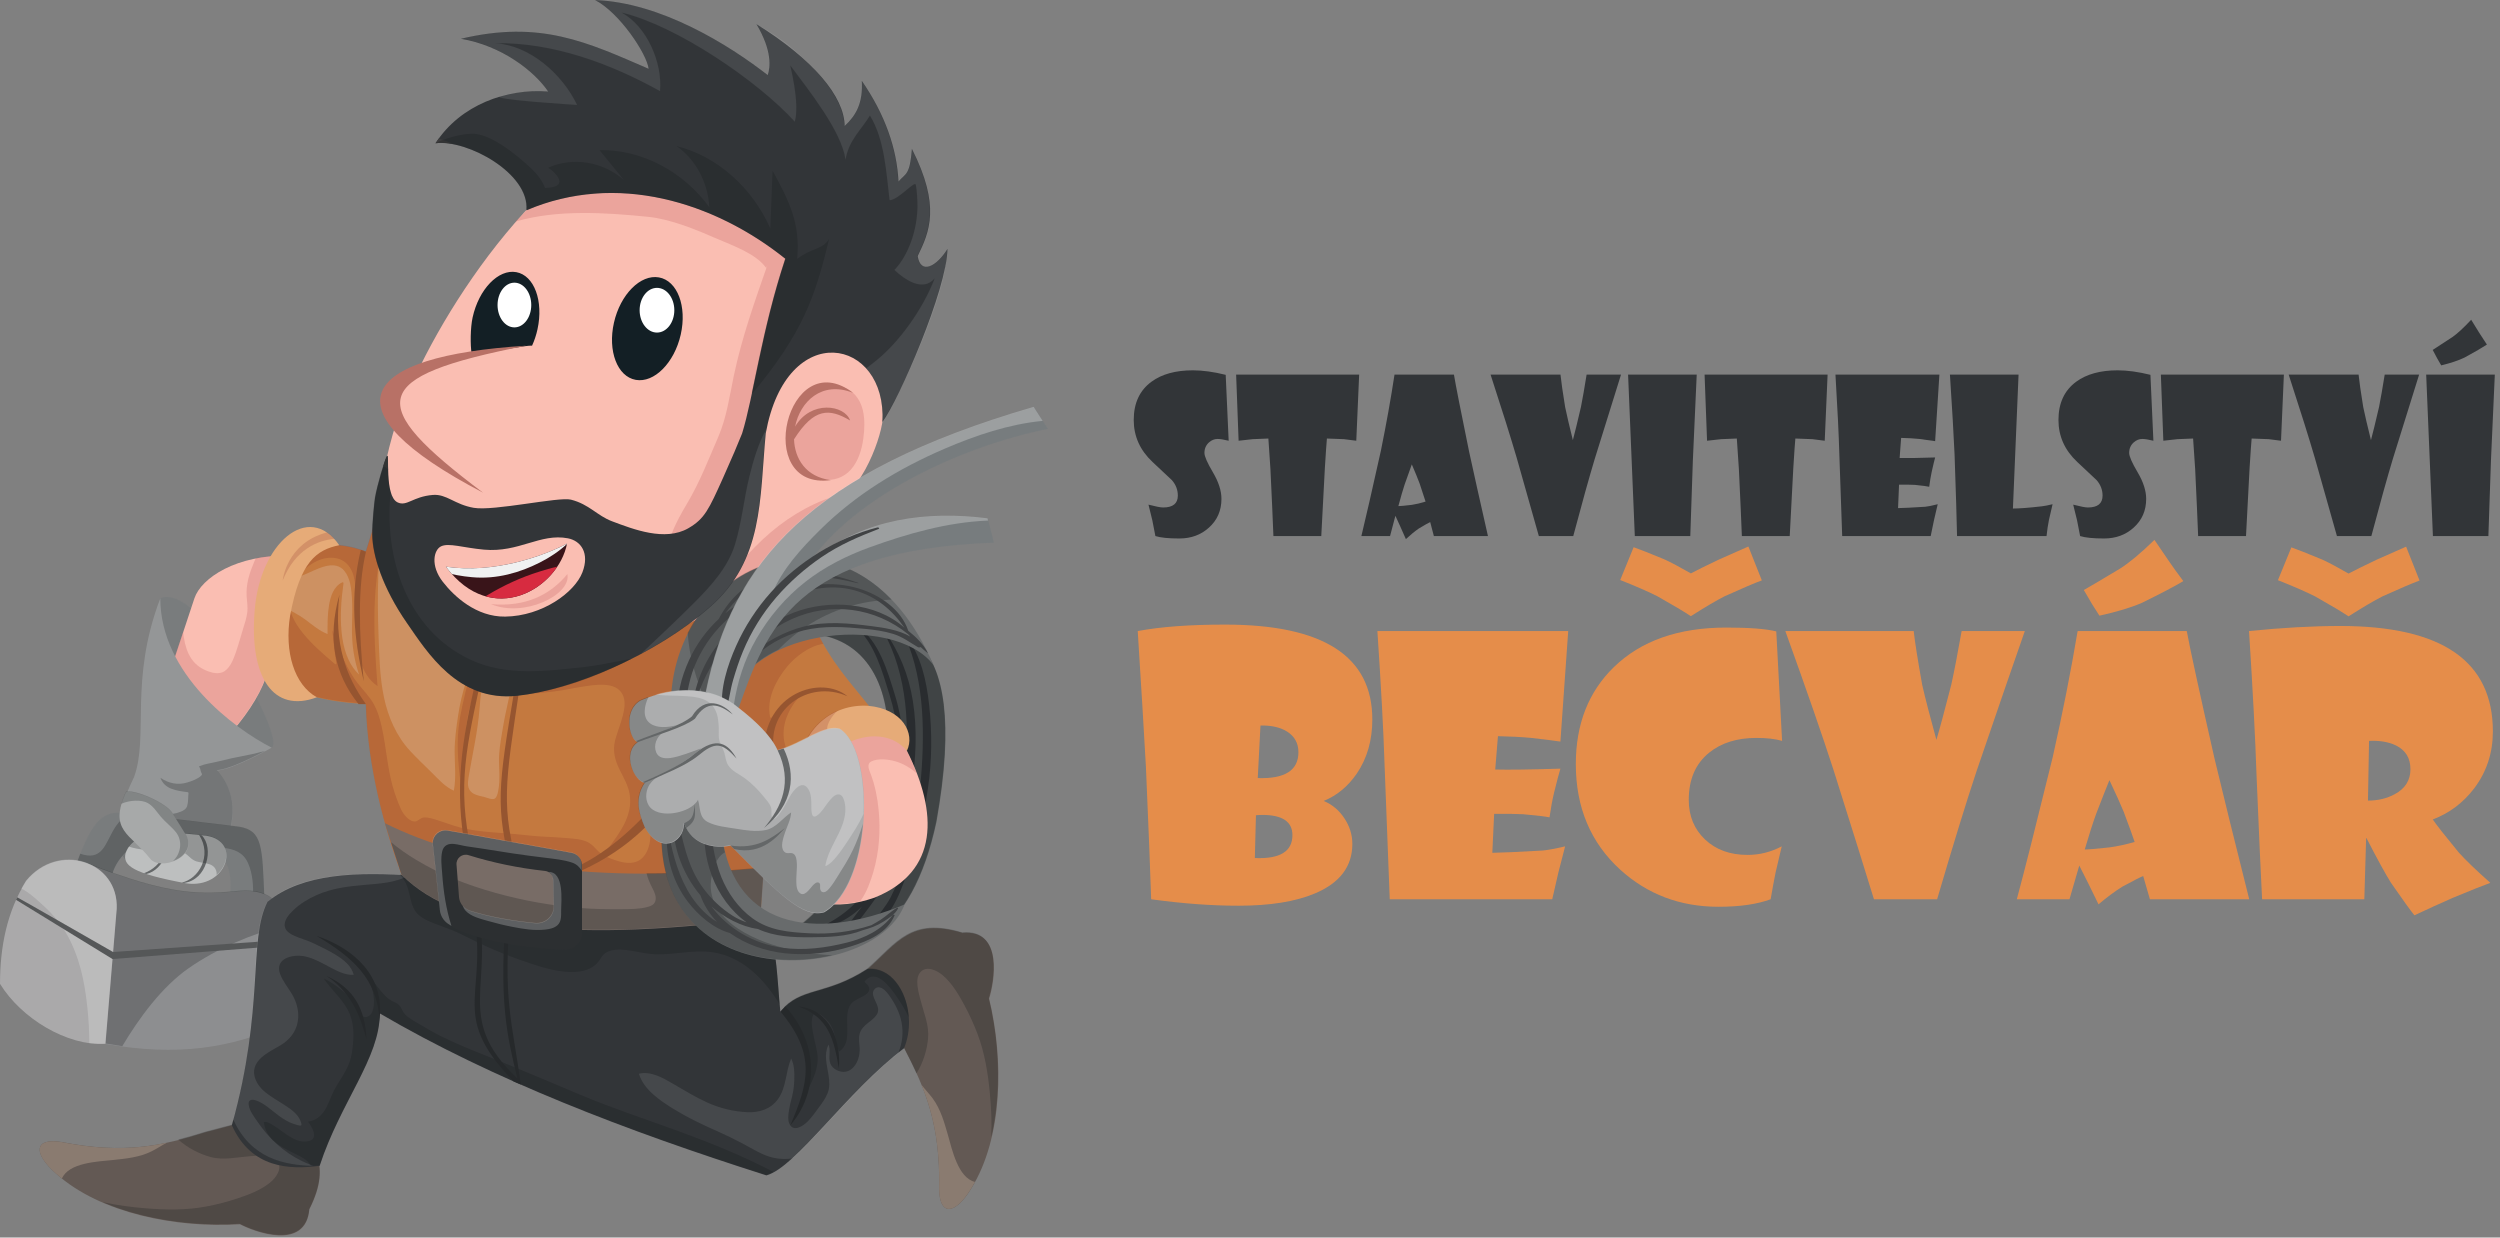 <?xml version="1.0" encoding="UTF-8" standalone="no"?>
<!DOCTYPE svg PUBLIC "-//W3C//DTD SVG 1.1//EN" "http://www.w3.org/Graphics/SVG/1.1/DTD/svg11.dtd">
<svg width="100%" height="100%" viewBox="0 0 800 396" version="1.1" xmlns="http://www.w3.org/2000/svg" xmlns:xlink="http://www.w3.org/1999/xlink" xml:space="preserve" xmlns:serif="http://www.serif.com/" style="fill-rule:evenodd;clip-rule:evenodd;stroke-linejoin:round;stroke-miterlimit:2;">
    <rect x="0" y="0" width="800" height="396" fill="#808080" stroke="none"/>
    <g transform="matrix(1.056,0,0,1.056,51.301,233.642)">
        <path d="M0,-39.942C11.869,-45.269 38.26,2.557 33.751,5.327C12.657,3.228 -6.811,-10.395 0,-39.942" style="fill:rgb(121,124,125);fill-rule:nonzero;"/>
    </g>
    <g transform="matrix(1.056,0,0,1.056,72.2,177.406)">
        <path d="M0,55.796C5.612,49.996 10.293,42.799 12.006,37.716C13.963,39.037 16.098,39.698 19.529,39.307L19.529,0.381C3.263,0 -7.391,7.172 -9.454,13.297L-17.547,37.716L0,55.796Z" style="fill:rgb(250,190,178);fill-rule:nonzero;"/>
    </g>
    <g transform="matrix(1.056,0,0,1.056,-44.102,-111.916)">
        <g opacity="0.3">
            <g transform="matrix(1,0,0,1,119.294,328.745)">
                <path d="M0,-53.646C-0.163,-53.29 -0.325,-52.934 -0.478,-52.573C-1.916,-49.193 -3.014,-45.813 -2.796,-42.097C-2.694,-40.349 -2.369,-38.722 -2.628,-36.974C-2.867,-35.393 -3.35,-33.858 -3.833,-32.338C-4.6,-29.913 -5.23,-27.443 -6.074,-25.049C-6.765,-23.092 -7.635,-20.708 -9.393,-19.442C-11.147,-18.182 -13.628,-18.919 -15.417,-19.732C-20.2,-21.887 -21.527,-26.554 -22.055,-31.316L-26.747,-17.15L-9.2,0.93C-3.589,-4.869 1.093,-12.067 2.806,-17.15C4.763,-15.828 6.898,-15.168 10.329,-15.559L10.329,-54.485C6.572,-54.576 3.121,-54.256 0,-53.646" style="fill:rgb(202,103,103);fill-rule:nonzero;"/>
            </g>
        </g>
    </g>
    <g transform="matrix(1.056,0,0,1.056,41.013,191.452)">
        <path d="M0,80.622C-7.203,72.174 -0.935,60.143 1.789,54.145C6.313,41.864 0.254,24.897 9.739,0C9.734,22.91 32.206,39.541 43.49,45.27C37.269,48.726 30.432,51.934 26.904,52.208C32.984,58.887 32.872,67.635 28.688,75.676L0,80.622Z" style="fill:rgb(148,150,151);fill-rule:nonzero;"/>
    </g>
    <g transform="matrix(1.056,0,0,1.056,-44.102,-111.916)">
        <g opacity="0.25">
            <g transform="matrix(1,0,0,1,121.998,367.798)">
                <path d="M0,-34.234C-0.447,-34.117 -0.905,-34.005 -1.357,-33.909C-2.562,-33.533 -3.812,-33.283 -4.976,-33.065C-8.219,-32.45 -11.361,-31.784 -14.563,-30.971C-16.22,-30.554 -18.08,-30.356 -19.631,-29.69C-20.19,-29.451 -19.895,-29.619 -19.656,-29.085C-19.463,-28.668 -19.468,-28.19 -19.26,-27.753C-19.036,-27.275 -18.868,-27.148 -19.31,-26.721C-20.312,-25.776 -22.091,-25.13 -23.397,-24.734C-26.36,-23.799 -29.146,-24.444 -31.621,-26.122C-30.381,-22.609 -26.706,-22.208 -23.306,-21.755C-23.204,-21.735 -23.102,-21.598 -23.112,-21.496C-23.265,-20.225 -23.143,-18.848 -23.514,-17.602C-23.788,-16.687 -24.576,-16.215 -25.425,-15.864C-28.709,-14.502 -32.048,-15.122 -35.342,-16.093C-37.98,-16.865 -40.562,-17.892 -42.153,-20.261C-42.199,-20.332 -42.24,-20.398 -42.286,-20.469C-44.761,-14.222 -46.677,-6.156 -41.426,0L-12.733,-4.946C-8.545,-12.987 -8.438,-21.735 -14.517,-28.414C-11.381,-28.663 -5.617,-31.235 0,-34.234" style="fill:rgb(18,23,24);fill-rule:nonzero;"/>
            </g>
        </g>
    </g>
    <g transform="matrix(1.056,0,0,1.056,24.136,270.021)">
        <path d="M0,7.142C4.473,-5.794 7.807,-10.105 14.202,-9.337L49.559,-5.078C56.797,-3.934 56.615,1.047 57.27,16.444L46.637,17.247C47.633,11.203 46.799,4.895 43.328,3.955L19.239,0.748C16.322,0.519 11.279,6.156 10.949,10.736L0,7.142Z" style="fill:rgb(121,124,125);fill-rule:nonzero;"/>
    </g>
    <g transform="matrix(1.056,0,0,1.056,-44.102,-111.916)">
        <g opacity="0.25">
            <g transform="matrix(1,0,0,1,93.101,369.282)">
                <path d="M0,-7.838C5.388,-7.579 10.812,-7.101 16.164,-6.43C19.625,-5.983 22.36,-5.088 23.834,-1.733C25.318,1.632 25.461,5.296 25.329,8.966L28.765,8.707C28.109,-6.689 28.292,-11.676 21.054,-12.814L-12.077,-16.804C-13.058,-16.189 -13.938,-15.473 -14.578,-14.878C-16.87,-12.733 -17.913,-9.678 -19.493,-7.045C-20.754,-4.941 -22.36,-3.766 -24.902,-4.077C-25.623,-4.168 -26.34,-4.356 -27.031,-4.61C-27.514,-3.37 -27.997,-2.038 -28.5,-0.59L-17.557,3.004C-17.242,-1.393 -12.575,-6.786 -9.617,-6.974C-6.674,-8.189 -3.035,-7.99 0,-7.838" style="fill:rgb(18,23,24);fill-rule:nonzero;"/>
            </g>
        </g>
    </g>
    <g transform="matrix(1.056,0,0,1.056,28.008,338.001)">
        <path d="M0,-58.404C25.181,-48.299 34.839,-48.904 46.245,-50.027C55.044,-50.632 58.505,-46.652 59.786,-40.405C59.314,-40.227 60.991,-10.314 60.991,-10.314C43.389,-2.125 26.97,0 5.418,-3.731L0,-58.404Z" style="fill:rgb(141,142,144);fill-rule:nonzero;"/>
    </g>
    <g transform="matrix(1.056,0,0,1.056,-44.102,-111.916)">
        <g opacity="0.25">
            <g transform="matrix(1,0,0,1,78.818,367.498)">
                <path d="M0,55.506C5.093,46.956 12.021,37.497 20.195,31.819C28.912,25.765 38.946,21.724 49.143,18.832C49.148,18.314 49.178,18.019 49.224,17.999C47.943,11.751 44.486,7.771 35.683,8.376C24.282,9.5 14.619,10.105 -10.562,0L-5.149,54.672C-3.395,54.982 -1.682,55.247 0,55.506" style="fill:rgb(18,23,24);fill-rule:nonzero;"/>
            </g>
        </g>
    </g>
    <g transform="matrix(0.571,0.889,0.889,-0.571,-2.018,292.958)">
        <path d="M18.452,-9.573C30.654,-9.825 45.227,-2.779 51.022,7.465L18.452,32.445C6.616,40.767 -8.23,28.571 -3.481,13.913C1.15,4.056 8.994,-3.503 18.452,-9.573" style="fill:rgb(170,169,170);fill-rule:nonzero;"/>
    </g>
    <g transform="matrix(1.056,0,0,1.056,-44.102,-111.916)">
        <g opacity="0.25">
            <g transform="matrix(1,0,0,1,49.667,410.347)">
                <path d="M0,-37.527C-0.503,-36.724 -0.966,-35.921 -1.413,-35.092C0.803,-34.01 2.826,-32.103 4.458,-30.665C7.436,-28.032 10.039,-25.165 12.062,-21.729C14.171,-18.166 15.645,-14.242 16.682,-10.241C18.334,-3.878 19.163,5.008 19.158,11.707C20.8,11.865 22.421,11.915 24.007,11.824L27.438,-29.079C28.053,-43.535 9.77,-49.442 0,-37.527" style="fill:rgb(240,241,241);fill-rule:nonzero;"/>
            </g>
        </g>
    </g>
    <g transform="matrix(1.056,0,0,1.056,5.52,306.894)">
        <path d="M0,-18.7C0.513,-18.481 29.039,-2.129 29.039,-2.129L81.069,-5.825L81.069,-4.107L28.861,0L-0.361,-17.938L0,-18.7Z" style="fill:rgb(85,87,88);fill-rule:nonzero;"/>
    </g>
    <g transform="matrix(1.056,0,0,1.056,40.208,276.249)">
        <path d="M0,-3.115C2.801,-10.989 15.539,-9.342 24.393,-8.345C35.383,-6.709 30.59,7.874 18.345,6.08C2.206,3.112 -1.027,0.697 0,-3.115" style="fill:rgb(189,191,191);fill-rule:nonzero;"/>
    </g>
    <g transform="matrix(0.922,0.516,0.516,-0.922,43.562,276.455)">
        <path d="M3.462,-1.287C7.273,3.203 6.565,9.238 2.712,12.288L3.462,12.708C6.489,10.477 8.407,2.667 4.181,-1.158L3.462,-1.287Z" style="fill:rgb(100,103,104);fill-rule:nonzero;"/>
    </g>
    <g transform="matrix(0.974,0.41,0.41,-0.974,55.645,279.796)">
        <path d="M3.162,-1.352C7.379,1.522 8.676,9.663 2.405,13.97L3.162,14.174C8.174,12.137 9.941,2.248 3.783,-1.218L3.162,-1.352Z" style="fill:rgb(100,103,104);fill-rule:nonzero;"/>
    </g>
    <g transform="matrix(1.056,0,0,1.056,-44.102,-111.916)">
        <g opacity="0.25">
            <g transform="matrix(1,0,0,1,104.203,368.774)">
                <path d="M0,-9.673C-8.092,-10.588 -19.422,-12.026 -23.448,-6.267C-21.837,-5.749 -20.241,-5.403 -18.441,-5.307C-16.327,-5.18 -14.212,-5.2 -12.103,-5.18C-10.496,-5.159 -8.824,-5.119 -7.279,-4.636C-5.759,-4.158 -5.012,-2.821 -3.665,-2.084C-1.632,-0.971 1.921,-1.759 2.984,0.834C3.187,1.332 3.243,1.845 3.187,2.353C7.64,-1.515 7.447,-8.56 0,-9.673" style="fill:rgb(18,23,24);fill-rule:nonzero;"/>
            </g>
        </g>
    </g>
    <g transform="matrix(-0.615,0.859,0.859,0.615,63.942,265.572)">
        <path d="M3.752,-24.832C1.563,-23.443 -0.787,-12.71 0.793,-9.46L3.752,-2.354C7.301,4.519 17.242,-2.661 15.825,-7.195C13.16,-16.573 16.29,-22.358 3.752,-24.832" style="fill:rgb(167,169,169);fill-rule:nonzero;"/>
    </g>
    <g transform="matrix(1.056,0,0,1.056,-44.102,-111.916)">
        <g opacity="0.25">
            <g transform="matrix(1,0,0,1,94.514,345.295)">
                <path d="M0,21.288C2.145,19.016 2.536,15.361 0.595,12.911C-0.778,11.173 -2.608,9.861 -4.031,8.164C-5.23,6.735 -6.333,4.936 -8.016,4.006C-9.805,3.015 -13.429,3.081 -15.986,4.265C-15.671,3.182 -15.229,1.983 -14.614,0.641C-12.209,-0.33 -2.115,4.006 -0.391,7.183L3.665,13.724C5.617,17.547 2.923,20.434 -0.361,21.618C-0.239,21.517 -0.117,21.41 0,21.288" style="fill:rgb(18,23,24);fill-rule:nonzero;"/>
            </g>
        </g>
    </g>
    <g transform="matrix(1.056,0,0,1.056,120.414,139.78)">
        <path d="M0,27.423C17.692,109.93 52.908,100.262 125.737,41.147C130.397,34.458 133.067,29.126 135.915,21.171C146.004,19.372 152.719,1.652 153.473,-5.301C154.511,-14.842 148.888,-21.379 144.719,-25.699C145.007,-35.896 144.461,-46.225 143.255,-56.319C114.382,-70.064 85.166,-82.507 50.501,-73.907C34.749,-58.383 21.706,-38.44 13.358,-21.539C5.85,-19.592 2.591,-13.567 6.189,-4.758C2.864,5.729 0.819,16.464 0,27.423" style="fill:rgb(250,190,178);fill-rule:nonzero;"/>
    </g>
    <g transform="matrix(1.056,0,0,1.056,-44.102,-111.916)">
        <g opacity="0.3">
            <g transform="matrix(1,0,0,1,298.562,250.162)">
                <path d="M0,-26.325C-2.774,-27.855 -5.94,-27.865 -8.665,-26.645C-8.437,-26.599 -8.367,-26.188 -8.645,-26.106C-9.886,-25.751 -10.983,-25.13 -11.955,-24.317C-12.357,-23.9 -12.729,-23.453 -13.067,-22.96C-13.151,-22.838 -13.28,-22.823 -13.389,-22.869C-16.03,-19.692 -17.325,-14.954 -17.335,-10.944C-17.34,-7.996 -16.64,-5.175 -14.769,-2.948C-12.829,-0.641 -10.079,0.869 -7.196,1.194C-4.174,1.54 -1.097,0.523 1.027,-1.855C3.28,-4.387 4.347,-7.869 4.814,-11.264C5.588,-16.891 5.295,-23.397 0,-26.325" style="fill:rgb(202,103,103);fill-rule:nonzero;"/>
            </g>
        </g>
    </g>
    <g transform="matrix(1.056,0,0,1.056,-44.102,-111.916)">
        <g opacity="0.3">
            <g transform="matrix(1,0,0,1,291.644,344.64)">
                <path d="M0,-87.245C-8.143,-84.038 -15.015,-79.102 -21.13,-72.88C-26.274,-67.645 -31.011,-62.049 -36.73,-57.403C-42.296,-52.884 -48.426,-49.097 -54.815,-45.849C-61.22,-42.596 -67.884,-39.871 -74.654,-37.482C-81.608,-35.032 -88.963,-32.989 -96.389,-32.984C-103.124,-32.979 -109.849,-34.921 -115.206,-39.089C-119.918,-42.753 -123.283,-47.862 -125.779,-53.224C-128.356,-58.765 -130.216,-64.722 -131.609,-70.669C-133.16,-77.277 -133.744,-84.078 -135.238,-90.686C-135.859,-86.843 -136.326,-82.97 -136.626,-79.066C-118.505,3.441 -82.436,-6.227 -7.843,-65.342C-3.07,-72.032 -0.336,-77.364 2.582,-85.319C5.739,-85.867 8.575,-87.911 11.01,-90.671C7.269,-89.766 3.584,-88.658 0,-87.245" style="fill:rgb(202,103,103);fill-rule:nonzero;"/>
            </g>
        </g>
    </g>
    <g transform="matrix(-1.03,-0.233,-0.233,1.03,199.917,120.336)">
        <path d="M-3.511,-31.442C-9.18,-31.706 -13.776,-24.794 -13.777,-16.002C-13.777,-7.212 -9.18,0.128 -3.511,0.392C2.159,0.655 6.755,-6.257 6.755,-15.048C6.755,-23.838 2.158,-31.178 -3.511,-31.442" style="fill:rgb(19,31,37);fill-rule:nonzero;"/>
    </g>
    <g transform="matrix(-1.056,0,0,1.056,210.232,106.425)">
        <path d="M0,-13.551C-2.903,-13.551 -5.257,-10.517 -5.257,-6.775C-5.257,-3.033 -2.903,0 0,0C2.903,0 5.257,-3.033 5.257,-6.775C5.257,-10.517 2.903,-13.551 0,-13.551" style="fill:white;fill-rule:nonzero;"/>
    </g>
    <g transform="matrix(1.056,0,0,1.056,156.877,87.392)">
        <path d="M0,23.192C2.195,23.07 1.209,22.979 3.404,23.081C5.404,23.177 10.646,21.901 12.679,21.982C13.37,20.462 13.932,18.805 14.317,17.036C16.2,8.461 13.331,0.705 7.899,-0.287C2.468,-1.278 -3.459,4.868 -5.342,13.437C-6.022,16.518 -6.078,21.872 -5.626,24.47C-3.743,24.429 -1.883,23.299 0,23.192" style="fill:rgb(19,31,37);fill-rule:nonzero;"/>
    </g>
    <g transform="matrix(-1.056,0,0,1.056,164.61,104.765)">
        <path d="M0,-13.551C-2.821,-13.551 -5.108,-10.517 -5.108,-6.775C-5.108,-3.033 -2.821,0 0,0C2.821,0 5.108,-3.033 5.108,-6.775C5.108,-10.517 2.821,-13.551 0,-13.551" style="fill:white;fill-rule:nonzero;"/>
    </g>
    <g transform="matrix(1.056,0,0,1.056,272.035,132.748)">
        <path d="M0,1.712C-1.653,-3.066 -11.916,-4.535 -16.675,3.572C-15.166,-3.945 -8.62,-10.447 0.908,-6.66C-19.102,-21.888 -29.772,23.035 -5.836,19.782C-13.399,18.832 -16.799,13.286 -16.993,7.415C-10.903,-2.176 -6.308,-2.009 0,1.712M-98.149,-20.953C-148.872,-17.795 -159.704,-1.756 -111.219,23.6C-146.991,-3.305 -146.273,-11.544 -98.149,-20.953" style="fill:rgb(184,113,102);fill-rule:nonzero;"/>
    </g>
    <g transform="matrix(1.056,0,0,1.056,263.165,302.835)">
        <path d="M0,-94.214C33.604,-87.266 21.501,-22.96 -11.345,-3.167C8.534,6.948 27.23,-3.177 34.575,-37.737C45.488,-98.697 21.501,-101.162 0,-94.214" style="fill:rgb(79,83,84);fill-rule:nonzero;"/>
    </g>
    <g transform="matrix(1.056,0,0,1.056,-44.102,-111.916)">
        <g opacity="0.25">
            <g transform="matrix(1,0,0,1,290.866,392.613)">
                <path d="M0,-94.214C33.604,-87.266 21.501,-22.96 -11.345,-3.167C8.534,6.948 27.23,-3.177 34.575,-37.737C45.488,-98.697 21.501,-101.162 0,-94.214" style="fill:rgb(18,23,24);fill-rule:nonzero;"/>
            </g>
        </g>
    </g>
    <g transform="matrix(1.056,0,0,1.056,291.71,250.079)">
        <path d="M0,1.657C1.347,-6.959 1.749,-15.747 0.386,-24.393C-0.874,-32.379 -3.812,-39.383 -8.382,-46.001C-8.463,-46.118 -8.87,-46.062 -8.778,-45.9C-1.133,-32.282 -0.315,-15.569 -2.465,-0.376C-1.86,-9.155 -2.46,-17.852 -5.078,-26.299C-7.274,-33.385 -9.922,-42.799 -16.499,-47.089C-16.627,-47.17 -17.104,-47.069 -16.906,-46.891C-11.198,-41.777 -8.966,-33.594 -6.755,-26.503C-4.051,-17.852 -3.111,-8.646 -3.807,0.386C-4.468,8.966 -6.262,17.918 -9.709,25.832C-12.992,33.375 -18.095,39.083 -25.344,42.977C-26.091,43.383 -24.881,43.81 -24.485,43.683C-20.708,42.494 -17.597,40.456 -15.02,37.858C-17.577,41.315 -20.307,44.659 -22.421,48.482C-22.614,48.827 -21.832,48.827 -21.669,48.68C-18.207,45.315 -15.269,41.335 -12.387,37.472C-10.034,34.315 -7.955,31.016 -6.471,27.357C-3.182,19.239 -1.347,10.273 0,1.657M5.332,-23.087C4.514,-30.518 2.938,-37.889 -1.606,-43.938C-1.677,-44.034 -2.013,-44.004 -1.942,-43.846C4.199,-29.868 4,-13.312 2.623,1.611C1.881,9.663 0.259,17.435 -2.318,25.11C-3.451,28.475 -4.676,31.84 -6.303,35.007C-7.889,38.082 -10.191,40.506 -12.037,43.373C-12.281,43.749 -11.406,43.76 -11.244,43.673C-5.347,40.328 -2.786,31.86 -0.752,25.862C1.86,18.187 3.766,10.115 4.951,2.094C6.176,-6.171 6.247,-14.776 5.332,-23.087" style="fill:rgb(41,44,47);fill-rule:nonzero;"/>
    </g>
    <g transform="matrix(-0.996,0.353,0.353,0.996,294.721,268.014)">
        <path d="M19.309,-31.213C12.265,-42.011 -5.107,-39.493 -4.756,-26.185C-7.369,-5.334 -1.749,11.537 19.309,12.454C25.256,12.392 30.321,11.407 36.26,8.138C37.154,-9.132 31.422,-22.195 19.309,-31.213" style="fill:rgb(250,190,178);fill-rule:nonzero;"/>
    </g>
    <g transform="matrix(1.056,0,0,1.056,-44.102,-111.916)">
        <g opacity="0.3">
            <g transform="matrix(1,0,0,1,306.389,330.661)">
                <path d="M0,39.627C1.799,33.522 2.237,27.087 1.627,20.764C1.276,17.079 0.549,13.378 -0.762,9.902C-1.24,8.641 -2.165,6.826 -0.534,6.038C1.515,5.057 4.498,5.423 6.603,5.998C9.043,6.674 11.244,8.011 13.16,9.653C12.291,7.37 11.259,5.058 10.09,2.714C5.973,-9.942 -11.244,-6.516 -14.273,6.008C-22.685,18.558 -23.722,32.785 -17.109,48.756C-12.128,49.569 -8.026,49.351 -3.929,48.4C-2.018,45.772 -0.813,42.387 0,39.627" style="fill:rgb(202,103,103);fill-rule:nonzero;"/>
            </g>
        </g>
    </g>
    <g transform="matrix(1.056,0,0,1.056,119.689,293.922)">
        <path d="M0,-119.024L-2.46,-111.105C-11.254,-114.709 -23.133,-113.392 -27.53,-111.105C-37.202,-102.484 -36.959,-84.714 -32.806,-72.575C-21.242,-67.752 -16.444,-65.942 -2.46,-64.92C-1.932,-45.57 3.345,-26.828 8.372,-13.196L117.082,0C117.082,0 119.191,-42.621 120.249,-42.748C121.306,-42.876 134.501,-47.76 134.501,-47.76C136.062,-54.124 141.684,-57.728 155.611,-55.685C149.364,-69.048 133.231,-77.425 128.747,-104.873C97.944,-92.689 69.048,-72.438 37.385,-67.818C18.589,-72.032 5.058,-91.449 0,-119.024" style="fill:rgb(196,121,63);fill-rule:nonzero;"/>
    </g>
    <g transform="matrix(1.056,0,0,1.056,-44.102,-111.916)">
        <g opacity="0.2">
            <g transform="matrix(1,0,0,1,148.425,334.179)">
                <path d="M0,-46.738C-0.163,-49.549 -0.457,-52.985 -2.343,-55.242C-5.012,-58.439 -9.637,-56.218 -12.657,-54.83C-15.005,-53.758 -17.277,-52.899 -19.768,-52.217C-22.38,-51.506 -24.932,-50.616 -27.524,-49.864C-27.687,-49.28 -27.84,-48.69 -27.972,-48.09C-25.71,-46.677 -23.295,-45.477 -20.886,-44.283C-18.528,-43.114 -16.123,-41.955 -14.019,-40.364C-11.909,-38.773 -9.886,-37.035 -7.406,-36.064C-7.411,-38.986 -7.447,-41.919 -6.959,-44.812C-6.511,-47.455 -5.576,-50.494 -2.958,-51.724C-2.74,-51.831 -2.536,-51.658 -2.572,-51.425C-3.263,-46.519 -3.639,-41.508 -3.136,-36.567C-2.663,-31.926 -1.317,-27.057 2.155,-23.793C0.559,-28.409 -0.086,-33.161 -0.01,-38.066C0.031,-40.959 0.168,-43.846 0,-46.738M44.009,-17.826C42.387,-18.192 40.806,-18.67 39.261,-19.259C38.982,-17.46 38.834,-15.63 38.692,-13.805C38.397,-10.044 37.838,-6.348 37.152,-2.628C36.542,0.676 35.906,3.985 35.342,7.299C35.042,9.017 34.869,10.944 36.486,12.072C37.497,12.779 38.809,13.008 39.993,13.282C40.796,13.47 42.59,14.324 43.333,13.75C44.065,13.175 44.293,11.584 44.431,10.72C44.863,8.021 44.598,5.241 44.542,2.521C44.486,-0.356 44.99,-3.217 45.452,-6.059C46.016,-9.556 46.713,-13.028 47.506,-16.474C47.668,-17.17 47.851,-17.861 48.05,-18.553C46.708,-18.294 45.356,-18.044 44.009,-17.826M8.377,-61.062C8.356,-60.782 8.331,-60.523 8.311,-60.289C8.092,-58.037 8.046,-55.781 7.97,-53.519C7.762,-47.445 7.828,-41.447 8.057,-35.367C8.29,-29.212 8.412,-22.98 9.683,-16.931C10.949,-10.898 13.434,-5.154 17.658,-0.605C19.747,1.637 21.984,3.772 24.17,5.917C26.249,7.95 28.15,10.217 30.864,11.396C31.591,7.482 31.118,3.492 31.103,-0.447C31.093,-4.041 31.601,-7.655 32.13,-11.208C32.658,-14.72 33.441,-18.146 34.514,-21.475C22.35,-28.256 13.231,-42.341 8.377,-61.062" style="fill:rgb(240,241,241);fill-rule:nonzero;"/>
            </g>
        </g>
    </g>
    <g transform="matrix(1.056,0,0,1.056,-44.102,-111.916)">
        <g opacity="0.17">
            <g transform="matrix(1,0,0,1,275.571,325.899)">
                <path d="M0,-2.501C-0.132,-2.374 -0.402,-2.42 -0.442,-2.618C-1.616,-8.057 1.316,-13.795 4.681,-17.872C7.253,-20.988 11.508,-24.226 15.686,-24.81C13.043,-29.09 9.114,-39.49 8.224,-46.601C-20.357,-35.291 -47.058,-16.794 -76.311,-10.807C-76.926,-10.497 -77.541,-10.181 -78.156,-9.861C-74.131,-9.338 -69.922,-9.932 -65.927,-10.38C-63.131,-10.695 -60.381,-11.361 -57.601,-11.788C-53.921,-12.342 -47.231,-13.663 -45.132,-9.439C-44.141,-7.437 -44.573,-5.007 -45.102,-2.953C-45.752,-0.442 -46.769,1.957 -47.414,4.468C-48.217,7.594 -47.45,10.486 -46.042,13.312C-44.802,15.813 -43.348,18.238 -42.962,21.043C-42.087,27.367 -46.037,32.45 -49.549,37.253C-44.934,34.524 -41.096,30.808 -37.314,27.026C-37.141,26.858 -36.877,26.986 -36.862,27.214C-36.608,31.087 -36.074,36.237 -38.661,39.515C-41.548,43.18 -46.789,41.096 -50.296,39.622C-52.406,38.727 -53.336,36.755 -55.181,35.571C-57.102,34.341 -59.908,34.239 -62.104,34.041C-64.564,33.822 -67.03,33.72 -69.495,33.583C-72.346,33.436 -75.178,33.055 -78.014,32.811C-84.241,32.257 -90.676,32.175 -96.643,30.167C-98.061,29.69 -99.469,29.166 -100.898,28.729C-102.26,28.312 -103.886,27.707 -105.325,27.794C-106.509,27.865 -107.256,29.192 -108.4,29.014C-110.093,28.765 -111.638,26.731 -112.289,25.303C-113.259,23.168 -114.103,20.855 -114.749,18.604C-116.462,12.636 -116.772,6.384 -118.139,0.335C-118.815,-2.674 -119.715,-5.602 -121.535,-8.123C-123.075,-10.248 -124.966,-12.098 -126.45,-14.278C-129.551,-18.833 -131.187,-23.916 -133.104,-28.999C-132.793,-25.639 -132.463,-22.284 -131.873,-18.96C-131.828,-18.695 -132.107,-18.528 -132.316,-18.701C-135.798,-21.679 -139.335,-24.668 -142.197,-28.277C-144.469,-31.139 -146.411,-34.534 -146.126,-38.311C-145.755,-43.236 -142.283,-47.735 -137.887,-49.849C-134.085,-51.674 -129.439,-51.349 -127.365,-47.231C-126.155,-44.822 -126.064,-42.016 -125.997,-39.373C-125.921,-36.069 -126.013,-32.76 -125.896,-29.446C-125.682,-23.326 -124.93,-15.742 -119.41,-12.016C-120.055,-20.49 -120.62,-28.999 -120.244,-37.503C-120.03,-42.372 -119.456,-47.191 -118.536,-51.954C-119.293,-54.785 -119.964,-57.723 -120.523,-60.762L-122.983,-52.843C-131.777,-56.447 -143.656,-55.13 -148.053,-52.843C-157.726,-44.222 -157.482,-26.452 -153.329,-14.314C-141.765,-9.49 -136.967,-7.681 -122.983,-6.659C-122.455,12.692 -117.178,31.433 -112.151,45.066L-3.441,58.261C-3.441,58.261 -1.332,15.64 -0.274,15.513C0.29,15.442 4.29,14.024 7.914,12.712C6.13,10.669 4.732,8.326 4.046,5.662C2.699,0.391 4.819,-4.605 8.204,-8.565C4.834,-7.564 2.44,-4.951 0,-2.501M-93.954,15.442C-93.766,11.818 -93.39,8.204 -93.009,4.6C-92.648,1.144 -92.338,-2.232 -91.428,-5.597C-90.874,-7.65 -90.233,-9.688 -89.746,-11.752C-90.538,-12.108 -91.321,-12.489 -92.089,-12.906C-93.171,-8.509 -94.29,-4.041 -94.818,0.457C-95.571,6.872 -94.742,13.266 -93.995,19.656C-94.03,18.248 -94.03,16.85 -93.954,15.442" style="fill:rgb(118,18,21);fill-rule:nonzero;"/>
            </g>
        </g>
    </g>
    <g transform="matrix(1.045,0.154,0.154,-1.045,97.103,223.877)">
        <path d="M3.911,1.288C-8.381,-5.493 -17.185,4.208 -18.539,24.293C-20.087,44.885 -7.239,59.804 3.911,47.859C-2.689,45.473 -7.105,41.204 -7.707,24.566C-7.839,13.438 -3.416,4.04 3.911,1.288" style="fill:rgb(230,171,120);fill-rule:nonzero;"/>
    </g>
    <g transform="matrix(0.165,1.043,1.043,-0.165,261.387,218.88)">
        <path d="M24.266,-9.615C12.634,-6.279 6.625,3.711 8.947,14.294C11.521,24.561 19.531,27.104 24.266,23.791C15.049,18.278 17.57,4.055 23.704,-0.787C23.704,-0.787 25.077,-9.026 24.266,-9.615" style="fill:rgb(230,171,120);fill-rule:nonzero;"/>
    </g>
    <g transform="matrix(1.056,0,0,1.056,177.858,176.961)">
        <path d="M0,97.507L2.287,98.478C26.477,89.603 37.121,73.063 45.386,56.218L45.386,54.022C39.256,65.718 21.572,91.311 0,97.507M-11.111,41.68L-12.631,41.99C-17.414,70.532 -18.472,77.134 -13.16,96.861C-12.586,96.267 -10.949,96.861 -10.949,96.861C-16.901,77.043 -15.219,69.362 -11.111,41.68M-24.683,40.516C-29.141,59.969 -30.874,74.75 -26.518,94.081L-24.673,94.081C-30.147,73.175 -27.514,60.803 -23.28,41.126L-24.683,40.516ZM63.07,60.05L66.369,61.23C63.07,47.709 76.459,38.066 88.404,43.419C80.357,36.816 63.07,42.499 63.07,60.05M-58.19,38.93C-59.664,24.144 -60.066,10.415 -57.529,-0.392L-59.095,-0.971C-62.516,13.292 -61.093,26.299 -58.19,38.93M-65.576,12.672C-69.317,25.832 -67.06,36.75 -59.771,45.793L-57.529,45.793C-63.502,37.553 -67.335,27.489 -65.576,12.672" style="fill:rgb(150,85,48);fill-rule:nonzero;"/>
    </g>
    <g transform="matrix(1.056,0,0,1.056,-44.102,-111.916)">
        <g opacity="0.17">
            <g transform="matrix(1,0,0,1,143.067,279.971)">
                <path d="M0,-10.721C-4.921,-10.21 -11.817,-7.637 -15.65,1.946C-15.65,1.946 -14.538,-9.447 -2.177,-12.667C-2.177,-12.667 -0.356,-11.308 0,-10.721" style="fill:rgb(118,18,21);fill-rule:nonzero;"/>
            </g>
        </g>
    </g>
    <g transform="matrix(1.056,0,0,1.056,-44.102,-111.916)">
        <g opacity="0.17">
            <g transform="matrix(1,0,0,1,295.738,335.2)">
                <path d="M0,-13.983C-2.698,-11.764 -4.956,-6.871 -1.68,-7.459C1.597,-8.046 -6.698,-5.111 -1.314,-2.556C4.071,0 -11.337,-0.956 -11.337,-0.956L-10.672,-3.011C-10.672,-3.011 -8.113,-10.617 0,-13.983" style="fill:rgb(118,18,21);fill-rule:nonzero;"/>
            </g>
        </g>
    </g>
    <g transform="matrix(1.056,0,0,1.056,316.518,363.141)">
        <path d="M0,-41.259C1.566,-46.103 4.514,-62.298 -8.072,-61.195C-23.677,-65.901 -27.865,-58.135 -36.781,-50.225L-25.695,-26.208C-19.214,-13.76 -14.751,-2.898 -15.147,16.281C-15.066,24.642 -10.369,24.403 -5.429,16.281C4.199,0.854 4.483,-22.782 0,-41.259" style="fill:rgb(99,89,84);fill-rule:nonzero;"/>
    </g>
    <g transform="matrix(1.056,0,0,1.056,303.357,373.01)">
        <path d="M0,-9.215C-1.128,-13.129 -2.221,-17.109 -4.676,-20.433C-5.729,-21.841 -6.969,-23.112 -8.036,-24.515C-4.524,-15.848 -2.419,-6.496 -2.694,6.939C-2.613,15.3 2.084,15.061 7.025,6.939C7.436,6.283 7.823,5.607 8.199,4.931C3.05,3.742 1.215,-4.976 0,-9.215" style="fill:rgb(138,123,112);fill-rule:nonzero;"/>
    </g>
    <g transform="matrix(1.056,0,0,1.056,-44.102,-111.916)">
        <g opacity="0.25">
            <g transform="matrix(1,0,0,1,319.483,403.059)">
                <path d="M0,28.205C2.013,25.008 3.187,21.135 3.517,17.612C3.894,13.581 2.186,9.779 1.215,5.936C0.641,3.654 -0.676,-0.565 1.276,-2.583C3.177,-4.53 6.272,-2.969 7.93,-1.561C10.74,0.833 12.743,4.218 14.476,7.426C16.011,10.277 17.369,13.246 18.517,16.27C20.678,21.989 21.664,28.083 22.228,34.142C22.645,38.569 22.879,43.017 22.655,47.465C27.789,25.755 22.609,-1.47 13.816,-14.553C-1.789,-19.26 -5.978,-11.493 -14.893,-3.584L-3.807,20.433C-2.44,23.061 -1.159,25.623 0,28.205" style="fill:rgb(18,23,24);fill-rule:nonzero;"/>
            </g>
            <g transform="matrix(0.367,0.93,0.93,-0.367,346.256,388.575)">
                <path d="M-4.817,-12.012C-1.146,0.343 13.315,-8.94 16.917,-12.012" style="fill:rgb(18,23,24);fill-rule:nonzero;"/>
            </g>
        </g>
    </g>
    <g transform="matrix(1.056,0,0,1.056,76.786,363.705)">
        <path d="M0,26.569C4.498,28.953 19.93,34.671 21.028,22.081C28.373,7.528 21.46,2.059 15.213,-8.102L-10.359,-1.352C-23.748,2.867 -35.21,5.378 -54.032,1.647C-62.287,0.275 -62.867,4.941 -55.725,11.218C-42.204,23.392 -18.97,27.769 0,26.569" style="fill:rgb(99,89,84);fill-rule:nonzero;"/>
    </g>
    <g transform="matrix(1.056,0,0,1.056,36.014,369.939)">
        <path d="M0,1.21C4.051,0.783 8.158,0.397 11.854,-1.448C13.434,-2.231 14.898,-3.238 16.464,-4.041C7.314,-2.084 -2.257,-1.637 -15.437,-4.249C-23.692,-5.622 -24.271,-0.955 -17.13,5.322C-16.555,5.841 -15.966,6.344 -15.351,6.832C-13.292,1.962 -4.387,1.667 0,1.21" style="fill:rgb(138,123,112);fill-rule:nonzero;"/>
    </g>
    <g transform="matrix(1.056,0,0,1.056,-44.102,-111.916)">
        <g opacity="0.25">
            <g transform="matrix(1,0,0,1,95.755,469.926)">
                <path d="M0,-18.645C2.801,-16.103 6.42,-14.269 9.825,-13.333C13.729,-12.271 17.775,-13.282 21.73,-13.572C24.083,-13.75 28.465,-14.309 30.102,-12.042C31.693,-9.826 29.619,-7.051 27.941,-5.658C25.095,-3.315 21.42,-1.927 17.958,-0.783C14.883,0.238 11.721,1.062 8.539,1.657C2.541,2.8 -3.629,2.709 -9.693,2.221C-14.136,1.855 -18.553,1.306 -22.894,0.325C-2.404,9.149 25.303,8.773 39.714,2.388C47.058,-12.164 40.146,-17.633 33.899,-27.794L8.326,-21.044C5.495,-20.155 2.75,-19.341 0,-18.645" style="fill:rgb(18,23,24);fill-rule:nonzero;"/>
            </g>
            <g transform="matrix(-0.98,0.2,0.2,0.98,115.675,487.169)">
                <path d="M-22.362,-10.586C-18.698,1.776 -4.225,-7.508 -0.63,-10.586" style="fill:rgb(18,23,24);fill-rule:nonzero;"/>
            </g>
        </g>
    </g>
    <g transform="matrix(1.056,0,0,1.056,74.187,295.023)">
        <g>
            <path d="M0,61.585C10.029,25.867 4.9,5.57 10.786,-6.065C21.344,-14.823 38.229,-15.219 55.649,-13.979C55.598,-13.135 159.362,-0.905 160.15,-1.053C165.254,2.205 165.243,18.415 166.219,27.183C172.517,19.569 179.852,22.527 192.605,14.257C202.456,13.373 208.088,27.798 203.691,38.274C186.363,51.378 170.967,74.343 161.995,76.804C119.273,63.212 79.046,47.744 44.827,27.722C44.919,41.172 32.953,54.545 26.62,73.896C17.475,75.126 5.84,74.669 0,61.585" style="fill:rgb(50,53,56);fill-rule:nonzero;"/>
        </g>
    </g>
    <g transform="matrix(1.056,0,0,1.056,-44.102,-111.916)">
        <g opacity="0.1">
            <g transform="matrix(1,0,0,1,314.695,414.734)">
                <path d="M0,-0.107C-0.732,-2.796 -2.206,-5.49 -3.919,-7.691C-4.788,-8.814 -6.547,-10.471 -7.924,-8.992C-8.89,-7.95 -8.179,-6.501 -7.68,-5.439C-6.979,-3.929 -6.298,-2.552 -7.406,-1.052C-8.966,1.042 -11.64,1.748 -12.428,4.519C-12.824,5.896 -12.499,7.319 -12.433,8.727C-12.377,9.851 -12.499,10.959 -12.835,12.041C-13.384,13.8 -14.685,15.635 -16.606,16.001C-18.345,16.337 -20.637,15.264 -21.298,13.576C-22.035,11.67 -21.084,9.683 -21.867,7.797C-23.367,10.913 -22.33,13.841 -21.842,17.129C-21.562,18.995 -21.445,20.804 -22.167,22.578C-22.818,24.185 -23.86,25.567 -24.876,26.955C-25.898,28.353 -26.914,29.776 -28.119,31.026C-29.425,32.378 -32.45,34.462 -33.705,31.84C-34.244,30.706 -34.071,29.278 -33.904,28.088C-33.675,26.472 -33.253,24.891 -32.862,23.315C-32.46,21.679 -32.292,20.078 -32.236,18.4C-32.165,16.286 -32.206,13.953 -33.187,12.026C-34.9,16.016 -34.569,20.713 -37.202,24.347C-39.393,27.367 -42.865,28.439 -46.459,28.276C-50.718,28.088 -54.8,27.067 -58.678,25.318C-62.292,23.681 -65.642,21.597 -69.068,19.61C-72.006,17.902 -75.793,15.716 -79.32,16.621C-77.872,21.506 -72.712,24.901 -68.626,27.412C-64.442,29.974 -59.995,32.099 -55.506,34.066C-52.924,35.2 -50.423,36.44 -47.928,37.751C-44.939,39.322 -41.991,41.294 -38.661,42.062C-36.592,42.529 -34.59,42.56 -32.653,42.26C-24.195,34.635 -13.028,20.357 -0.778,10.461C-0.584,9.973 -0.401,9.5 -0.249,9.032C0.722,6.049 0.823,2.938 0,-0.107M-192.077,-35.281C-198.197,-22.564 -192.509,-5.312 -202.268,30.432C-196.916,42.433 -186.587,44.329 -178.017,44.537C-179.227,44.08 -180.416,43.581 -181.58,43.007C-186.988,40.359 -191.426,36.247 -194.811,31.291C-195.874,29.72 -197.353,27.926 -197.587,25.989C-197.764,24.561 -196.692,24.291 -195.508,24.657C-192.788,25.522 -190.587,27.804 -188.32,29.43C-187.019,30.366 -185.642,31.245 -184.117,31.763C-183.735,31.901 -181.9,32.546 -181.636,32.262C-181.479,32.094 -181.677,31.458 -181.789,31.128C-182.576,28.866 -184.798,27.346 -186.714,26.096C-188.656,24.835 -190.709,23.702 -192.514,22.243C-194.135,20.921 -195.482,19.158 -195.869,17.053C-196.24,15 -195.314,13.19 -193.825,11.823C-192.117,10.242 -189.972,9.2 -187.985,8.031C-185.27,6.435 -183.268,4.031 -182.709,0.864C-182.185,-2.094 -182.993,-5.134 -184.544,-7.655C-185.733,-9.602 -187.232,-11.427 -188.041,-13.572C-189.845,-18.375 -184.132,-19.727 -180.467,-18.924C-177.798,-18.34 -175.384,-16.937 -172.985,-15.676C-170.758,-14.507 -168.329,-13.196 -165.747,-13.353C-166.382,-15.986 -168.69,-17.821 -170.875,-19.209C-173.102,-20.627 -175.506,-21.72 -177.87,-22.884C-179.71,-23.779 -181.702,-24.272 -183.578,-25.11C-184.818,-25.654 -186.312,-26.462 -186.617,-27.911C-187.029,-29.837 -185.286,-31.744 -184.035,-32.943C-182.017,-34.89 -179.557,-36.359 -177.005,-37.508C-172.365,-39.582 -167.592,-40.151 -162.58,-40.593C-158.127,-40.99 -152.851,-41.198 -148.886,-43.612C-165.513,-44.644 -182.734,-44.009 -192.077,-35.281" style="fill:rgb(247,247,248);fill-rule:nonzero;"/>
            </g>
        </g>
    </g>
    <g transform="matrix(1.056,0,0,1.056,-44.102,-111.916)">
        <g opacity="0.25">
            <g transform="matrix(1,0,0,1,304.585,433.485)">
                <path d="M0,-34.01C-11.925,-26.279 -19.112,-28.363 -25.141,-22.436C-22.477,-17.653 -19.59,-12.824 -18.533,-7.385C-17.775,-3.492 -17.963,1.012 -19.305,4.987C-18.66,3.904 -18.034,2.811 -17.475,1.683C-16.164,-0.965 -14.908,-4.107 -15.041,-7.121C-15.127,-9.134 -15.813,-11.182 -16.179,-13.149C-16.535,-15.055 -17.175,-17.495 -16.601,-19.422C-16.093,-21.13 -14.537,-20.403 -13.511,-19.579C-12.092,-18.436 -10.989,-17.068 -10.354,-15.35C-9.566,-13.215 -9.414,-10.913 -8.575,-8.808C-4.168,-11.706 -7.269,-18.121 -5.515,-22.309C-4.824,-23.966 -3.39,-24.505 -1.886,-25.298C-1.118,-25.704 -0.158,-26.162 0.341,-26.904C1.103,-28.037 0.112,-29.1 -0.717,-29.852C-0.829,-29.959 -0.808,-30.132 -0.717,-30.228C2.592,-34.091 6.643,-28.658 8.514,-26.03C10.08,-23.824 11.457,-21.582 12.545,-19.239C12.021,-27.306 7.111,-34.645 0,-34.01M-86.813,4.311C-96.47,0.26 -106.077,-3.868 -115.821,-7.711C-120.366,-9.51 -124.884,-11.365 -129.256,-13.546C-131.284,-14.557 -133.226,-15.681 -135.172,-16.84C-136.789,-17.8 -138.715,-18.746 -140.057,-20.098C-140.667,-20.713 -140.962,-21.557 -141.399,-22.294C-141.953,-23.219 -142.675,-23.564 -143.63,-23.981C-145.237,-24.708 -146.401,-25.989 -147.514,-27.336C-149.623,-29.888 -151.362,-32.607 -153.802,-34.742C-152.266,-32.927 -151.011,-30.859 -150.274,-28.597C-149.537,-26.335 -149.1,-23.158 -150.02,-20.881C-150.579,-19.493 -152.287,-18.639 -153.425,-19.966C-154.198,-20.87 -154.584,-22.161 -155.077,-23.234C-155.321,-23.768 -155.881,-24.423 -156.119,-25.049C-156.536,-25.099 -156.765,-25.384 -157.116,-25.684C-157.934,-26.36 -158.747,-27.046 -159.581,-27.707C-161.202,-28.988 -162.895,-30.167 -164.776,-31.041C-162.544,-27.748 -159.423,-25.105 -157.492,-21.602C-155.672,-18.278 -155.509,-14.674 -155.88,-10.969C-156.063,-9.144 -156.282,-7.324 -156.917,-5.596C-157.538,-3.908 -158.437,-2.348 -159.373,-0.813C-160.328,0.737 -161.34,2.262 -162.082,3.945C-162.702,5.343 -163.236,6.786 -163.947,8.133C-165.167,10.436 -166.906,12.037 -169.467,12.393C-168.298,14.009 -166.224,17.384 -169.061,18.218C-172.268,19.174 -175.404,16.759 -177.803,15.011C-178.556,14.467 -179.308,13.908 -180.111,13.44C-180.716,13.084 -181.86,12.337 -182.602,12.484C-183.003,12.566 -182.846,12.672 -182.754,13.181C-182.714,13.409 -182.663,13.628 -182.607,13.857C-182.5,14.274 -182.358,14.67 -182.19,15.056C-181.834,15.88 -181.351,16.637 -180.772,17.318C-178.642,19.789 -175.46,21.08 -172.614,22.518C-171.196,23.235 -169.803,23.977 -168.883,25.329C-168.786,25.456 -168.705,25.609 -168.629,25.746C-167.744,25.787 -166.865,25.746 -165.996,25.629C-159.662,6.278 -147.697,-7.095 -147.788,-20.545C-113.57,-0.523 -73.343,14.944 -30.62,28.536C-29.934,28.348 -29.212,28.038 -28.455,27.622C-37.655,22.798 -47.297,18.894 -57.052,15.331C-66.994,11.686 -77.038,8.423 -86.813,4.311M-32.455,-49.32C-33.243,-49.173 -137.007,-61.402 -136.956,-62.246C-138.547,-62.363 -140.128,-62.455 -141.704,-62.546C-140.743,-61.484 -139.945,-60.304 -139.422,-58.871C-138.466,-56.268 -138.385,-52.766 -136.392,-50.672C-134.593,-48.786 -131.711,-47.841 -129.332,-46.961C-127.217,-46.169 -125.128,-45.421 -123.105,-44.41C-120.325,-43.022 -117.529,-41.65 -114.693,-40.369C-110.56,-38.524 -106.25,-36.933 -101.955,-35.504C-97.695,-34.086 -93.121,-32.755 -88.582,-32.973C-86.645,-33.075 -84.663,-33.507 -83.051,-34.62C-82.152,-35.245 -81.465,-36.018 -80.876,-36.943C-80.525,-37.497 -80.195,-38.046 -79.686,-38.463C-77.882,-39.962 -75,-39.861 -72.824,-39.586C-69.846,-39.22 -66.984,-38.386 -63.954,-38.315C-58.302,-38.188 -52.599,-39.744 -46.967,-38.951C-37.879,-37.67 -31.154,-30.731 -26.594,-23.193C-27.392,-32.221 -27.738,-46.311 -32.455,-49.32" style="fill:rgb(18,23,24);fill-rule:nonzero;"/>
            </g>
        </g>
    </g>
    <g transform="matrix(1.056,0,0,1.056,255.481,326.43)">
        <path d="M0,-4.123C9.19,-0.844 10.761,5.855 12.26,14.613C12.972,6.587 9.739,-3.31 0,-4.123M-5.393,-2.547C5.52,10.567 2.963,19.183 -2.425,31.855C5.657,22.492 6.735,7.741 -3.909,-4.123L-5.393,-2.547ZM-143.046,-13.389C-134.435,-7.849 -132.245,1.143 -130.867,5.799C-131.238,-3.05 -134.496,-9.577 -143.046,-13.389M-87.128,-34.118L-88.404,-34.118C-90.955,-6.461 -88.282,4.93 -85.156,17.673C-104.776,-0.844 -91.601,-10.782 -97.578,-35.978L-99.088,-35.978C-92.76,-7.656 -107.038,-2.71 -86.304,18.562L-84.114,19.533C-86.604,0.96 -89.796,-6.456 -87.128,-34.118M-145.989,-25.507C-135.177,-19.103 -127.528,-12.551 -126.897,0.406L-126.785,-2.008C-126.079,-15.758 -137.678,-22.778 -145.989,-25.507" style="fill:rgb(38,41,43);fill-rule:nonzero;"/>
    </g>
    <g transform="matrix(-0.26,1.024,1.024,0.26,217.008,228.152)">
        <path d="M54.216,-77.884C60.32,-49.767 56.455,-11.587 39.042,36.725L54.216,39.481C74.276,-11.742 80.886,-47.696 68.13,-69.14L54.216,-77.884Z" style="fill:rgb(120,108,102);fill-rule:nonzero;"/>
    </g>
    <g transform="matrix(1.056,0,0,1.056,-44.102,-111.916)">
        <g opacity="0.25">
            <g transform="matrix(1,0,0,1,237.677,381.603)">
                <path d="M0,-11.005C0.386,-9.475 0.971,-8.037 1.733,-6.588C2.374,-5.368 3.146,-3.807 2.623,-2.42C2.242,-1.408 1.266,-1.042 0.3,-0.783C-2.155,-0.117 -4.803,-0.138 -7.33,-0.117C-11.579,-0.077 -15.803,-0.127 -20.042,-0.463C-28.76,-1.159 -37.411,-2.715 -45.833,-5.068C-54.251,-7.421 -62.277,-10.507 -69.774,-15.036C-72.438,-16.642 -75.035,-18.431 -77.429,-20.429L-74.258,-10.629C-56.599,7.004 -20.129,9.424 34.453,2.567L35.51,-12.82C22.874,-11.595 11.045,-11.005 0,-11.005" style="fill:rgb(18,23,24);fill-rule:nonzero;"/>
            </g>
        </g>
    </g>
    <g transform="matrix(1.056,0,0,1.056,177.23,279.3)">
        <path d="M0,10.237C0.112,13.246 -2.597,15.64 -5.723,15.31C-12.555,14.624 -19.092,13.495 -25.13,11.655C-27.103,11.06 -28.521,9.403 -28.729,7.436L-29.492,-2.471C-29.649,-4.458 -27.748,-5.947 -25.847,-5.348C-18.441,-3.035 -10.71,-1.444 -2.658,-0.564C-1.271,-0.417 -0.219,0.757 -0.183,2.145L0,10.237ZM5.357,-6.054L-32.165,-12.794C-34.524,-13.221 -36.689,-11.417 -36.689,-9.012L-34.453,11.477C-34.275,13.114 -33.385,14.603 -31.992,15.569C-25.71,19.915 -10.857,22.716 2.923,23.321C5.978,23.458 8.529,21.135 8.529,18.207L8.529,-2.272C8.524,-4.128 7.187,-5.724 5.357,-6.054" style="fill:rgb(44,47,49);fill-rule:nonzero;"/>
    </g>
    <g transform="matrix(1.056,0,0,1.056,-44.102,-111.916)">
        <g opacity="0.25">
            <g transform="matrix(1,0,0,1,175.771,372.809)">
                <path d="M0,-1.936C-0.152,-4.142 -0.518,-6.694 0,-8.864C0.437,-10.689 1.876,-11.289 3.645,-11.08C4.936,-10.933 6.196,-10.547 7.492,-10.353C8.916,-10.155 10.339,-9.947 11.757,-9.728C14.964,-9.24 18.167,-8.727 21.374,-8.219C24.668,-7.7 27.972,-7.314 31.281,-6.897C33.934,-6.562 36.816,-6.292 39.368,-5.428C40.74,-4.96 41.65,-4.056 42.27,-2.948L42.27,-4.747C42.27,-6.602 40.933,-8.203 39.098,-8.529L1.576,-15.269C-0.783,-15.696 -2.948,-13.891 -2.948,-11.487L-0.712,9.003C-0.534,10.639 0.356,12.129 1.749,13.094C2.074,13.323 2.425,13.542 2.796,13.76C1.174,8.687 0.366,3.366 0,-1.936" style="fill:rgb(240,241,241);fill-rule:nonzero;"/>
            </g>
        </g>
    </g>
    <g transform="matrix(1.056,0,0,1.056,-44.102,-111.916)">
        <g opacity="0.25">
            <g transform="matrix(1,0,0,1,208.064,388.048)">
                <path d="M0,-17.831C0.747,-17.343 1.245,-16.509 1.266,-15.569L1.454,-7.477C1.566,-4.468 -1.144,-2.074 -4.27,-2.404C-11.101,-3.09 -17.638,-4.219 -23.677,-6.059C-24.637,-6.348 -25.466,-6.903 -26.086,-7.609C-25.898,-7.075 -25.629,-6.567 -25.242,-6.13C-23.687,-4.351 -20.698,-3.639 -18.512,-3.014C-16.006,-2.287 -13.465,-1.672 -10.908,-1.179C-7.691,-0.544 -4.29,0 -1.012,-0.386C0.254,-0.523 1.672,-0.823 2.643,-1.708C3.924,-2.872 3.711,-4.768 3.746,-6.343C3.807,-9.251 4.636,-17.831 0,-17.831" style="fill:rgb(240,241,241);fill-rule:nonzero;"/>
            </g>
        </g>
    </g>
    <g transform="matrix(1.056,0,0,1.056,298.739,262.041)">
        <path d="M0,-46.575C-23.204,-100.633 -77.922,-79.345 -79.595,-36.068C-79.595,-36.068 -82.441,4.489 -82.411,5.104C-82.411,54.058 -17.313,49.047 -8.794,25.934C-35.652,37.254 -62.44,33.716 -64.468,1.342L-62.353,-32.195C-59.685,-57.437 -12.174,-62.851 0,-46.575" style="fill:rgb(104,107,108);fill-rule:nonzero;"/>
    </g>
    <g transform="matrix(1.056,0,0,1.056,-44.102,-111.916)">
        <g opacity="0.25">
            <g transform="matrix(1,0,0,1,251.956,283.547)">
                <path d="M0,24.79C1.001,28.394 2.272,32.186 4.071,35.485C5.581,38.245 7.68,40.4 9.973,42.347L10.232,38.255C11.147,29.568 17.374,23.229 25.644,19.316C26.981,17.943 28.394,16.637 29.878,15.412C37.075,9.48 45.788,5.678 55.054,4.549C56.681,4.346 58.322,4.209 59.974,4.117C39.17,-17.557 9.963,-8.768 -1.815,14.182C-1.571,17.765 -0.961,21.328 0,24.79" style="fill:rgb(18,23,24);fill-rule:nonzero;"/>
            </g>
        </g>
    </g>
    <g transform="matrix(1.056,0,0,1.056,-44.102,-111.916)">
        <g opacity="0.25">
            <g transform="matrix(1,0,0,1,285.188,356.905)">
                <path d="M0,37.599C-6.166,36.547 -12.397,34.758 -17.862,31.662C-22.838,28.851 -27.626,24.353 -28.033,18.299C-28.236,15.28 -27.052,8.997 -23.758,7.37C-24.439,4.692 -24.902,1.723 -25.11,-1.535C-27.794,-1.784 -30.483,-2.287 -33.162,-3.065C-36.298,-3.98 -39.475,-4.961 -42.514,-6.161C-42.84,-1.377 -43.063,2.018 -43.053,2.201C-43.053,35.378 -13.155,43.76 8.768,38.524C5.81,38.402 2.872,38.082 0,37.599" style="fill:rgb(18,23,24);fill-rule:nonzero;"/>
            </g>
        </g>
    </g>
    <g transform="matrix(1.056,0,0,1.056,259.503,265.495)">
        <path d="M0,32.607C5.134,32.566 10.776,32.46 15.635,30.492C17.928,29.867 19.905,29.171 21.954,27.88C23.555,26.868 25.593,25.577 26.421,23.818C26.508,23.641 26.142,23.641 26.061,23.691C24.271,24.713 22.813,26.213 21.069,27.326C20.19,27.88 19.244,28.449 18.273,28.973L18.233,28.973C12.047,30.986 6.018,31.733 -0.473,31.397C-6.649,31.077 -12.611,30.594 -17.755,26.833C-22.05,23.686 -25.161,19.259 -27.164,14.364C-29.542,8.539 -29.964,2.409 -31.164,-3.686C-31.22,-3.975 -31.774,-3.975 -31.825,-3.686C-33.899,7.731 -29.115,21.323 -19.458,28.103C-20.942,27.595 -22.386,26.939 -23.783,26.05C-27.143,23.885 -30.081,21.155 -32.48,17.958C-37.746,10.959 -38.814,2.877 -40.852,-5.363C-40.903,-5.571 -41.345,-5.51 -41.381,-5.312C-42.85,3.293 -39.083,13.302 -33.507,19.884C-32.404,22.97 -30.645,25.664 -28.45,27.966C-28.897,27.697 -29.344,27.422 -29.781,27.102C-32.272,25.277 -34.402,22.98 -36.12,20.423C-39.912,14.786 -41.818,7.873 -43.053,1.255C-43.104,0.975 -43.749,0.945 -43.755,1.255C-43.836,8.742 -41.843,15.94 -37.213,21.963C-34.214,25.867 -29.588,29.954 -24.561,31.326C-19.742,34.762 -13.78,36.826 -7.904,37.461C-1.174,38.178 5.759,37.39 12.199,35.347C17.455,33.68 23.036,31.367 25.349,26.004C25.456,25.745 24.917,25.694 24.805,25.857C21.43,30.406 16.271,32.876 10.898,34.218C4.524,35.814 -2.14,36.699 -8.687,35.789C-17.236,34.589 -25.08,30.081 -30.168,23.249C-26.244,26.624 -21.155,29.395 -16.083,30.091C-11.066,32.419 -5.54,32.648 0,32.607" style="fill:rgb(64,66,68);fill-rule:nonzero;"/>
    </g>
    <g transform="matrix(1.056,0,0,1.056,290.642,208.803)">
        <path d="M0,-6.588C-2.125,-13.069 -8.687,-17.476 -14.939,-19.377C-18.96,-20.602 -23.219,-20.963 -27.413,-20.561C-37.208,-21.807 -47.826,-18.02 -55.425,-11.905C-54.058,-13.709 -52.624,-15.458 -50.957,-16.957C-47.862,-19.738 -43.958,-21.603 -39.917,-22.549C-31.764,-24.455 -23.219,-22.813 -15.213,-20.983C-15.132,-20.968 -15.015,-21.059 -15.132,-21.105C-23.519,-24.074 -32.45,-25.766 -41.223,-23.443C-48.792,-21.441 -53.931,-16.749 -57.453,-10.141C-61.225,-6.629 -64.315,-2.328 -66.44,2.353C-68.671,7.294 -70.578,13.475 -69.251,18.888C-69.18,19.178 -68.448,19.178 -68.377,18.888C-67.121,13.993 -66.74,9.032 -64.813,4.295C-62.785,-0.697 -59.796,-5.261 -55.928,-9.023C-49.844,-14.929 -42.469,-17.969 -34.519,-19.128C-35.317,-18.879 -36.11,-18.604 -36.882,-18.299C-44.268,-15.387 -50.911,-10.476 -56.071,-4.468C-61.321,1.646 -64.407,8.458 -65.418,16.423C-65.449,16.652 -64.885,16.682 -64.829,16.474C-61.372,2.887 -51.389,-9.399 -38.87,-15.59C-31.972,-19.001 -23.834,-20.953 -16.276,-18.838C-9.739,-17.008 -4.885,-12.916 -1.154,-7.508C-1.174,-7.523 -1.195,-7.539 -1.215,-7.559C-9.978,-15.321 -24.119,-16.185 -34.661,-12.118C-40.837,-9.739 -46.316,-5.739 -50.764,-0.87C-52.955,1.53 -54.866,4.163 -56.548,6.943C-58.19,9.637 -60.427,13.159 -60.574,16.382C-60.589,16.728 -59.903,16.718 -59.746,16.519C-57.997,14.313 -56.93,11.447 -55.512,9.007C-53.926,6.303 -52.101,3.756 -50.083,1.357C-46.047,-3.447 -41.061,-7.528 -35.317,-10.116C-23.438,-15.483 -10.11,-13.653 -0.041,-5.551C0.188,-5.302 0.412,-5.058 0.64,-4.814C-2.811,-6.857 -7.696,-7.559 -11.061,-7.986C-17.877,-8.865 -24.958,-9.577 -31.698,-7.854C-43.216,-4.916 -55.822,4.874 -57.336,17.409C-57.352,17.556 -57.042,17.546 -56.996,17.439C-54.48,12.168 -52.091,7.029 -48.004,2.744C-43.572,-1.901 -37.914,-5.185 -31.672,-6.71C-25.552,-8.204 -19.331,-7.757 -13.124,-7.167C-10.232,-6.893 -7.32,-6.491 -4.539,-5.627C-1.662,-4.733 0.437,-3.071 2.974,-1.591C3.101,-1.52 3.599,-1.505 3.756,-1.657C4.412,-1.042 5.088,-0.453 5.79,0.101C5.815,0.122 5.937,0.111 5.906,0.056C4.595,-2.527 2.343,-4.717 0,-6.588" style="fill:rgb(64,66,68);fill-rule:nonzero;"/>
    </g>
    <g transform="matrix(1.056,0,0,1.056,225.911,135.281)">
        <path d="M0,81.644C8.123,42.103 31.174,15.184 99.393,-4.742L103.617,1.856C76.962,7.264 45.03,22.31 31.047,42.759C46.591,29.309 66.201,26.605 85.41,29.035L87.255,36.334C26.838,38.56 18.284,62.73 9.932,86.386L0,81.644Z" style="fill:rgb(119,124,126);fill-rule:nonzero;"/>
    </g>
    <g transform="matrix(1.056,0,0,1.056,-44.102,-111.916)">
        <g opacity="0.3">
            <g transform="matrix(1,0,0,1,270.94,249.379)">
                <path d="M0,50.22C3.843,43.566 8.834,37.65 14.888,32.907C20.749,28.317 27.377,24.993 34.356,22.462C45.798,18.309 57.992,14.832 70.242,14.354L70.069,13.663C51.715,11.34 32.999,13.709 17.811,25.654C13.633,29.38 9.592,33.273 5.241,36.801C5.063,36.943 4.687,36.816 4.798,36.547C7.863,29.059 13.638,22.812 19.305,17.196C30.193,6.405 43.104,-1.413 57.133,-7.447C66.45,-11.452 76.545,-14.878 86.777,-15.854L84.048,-20.119C15.828,-0.193 -7.223,26.721 -15.346,66.267L-6.826,70.339C-5.749,63.288 -3.624,56.497 0,50.22" style="fill:rgb(240,241,241);fill-rule:nonzero;"/>
            </g>
        </g>
    </g>
    <g transform="matrix(1.056,0,0,1.056,280.788,227.795)">
        <path d="M0,-55.888C-12.164,-52.762 -23.956,-45.529 -32.313,-36.202C-36.628,-31.383 -40.212,-25.873 -42.84,-19.966C-45.406,-14.212 -47.856,-6.786 -46.947,-0.412C-46.886,0.005 -45.991,0.086 -45.874,-0.31C-44.959,-3.381 -44.639,-6.573 -43.739,-9.653C-42.88,-12.581 -41.94,-15.493 -40.766,-18.314C-38.29,-24.287 -34.854,-29.843 -30.63,-34.738C-26.64,-39.363 -21.959,-43.475 -16.911,-46.917C-11.483,-50.622 -5.779,-53.067 0.32,-55.415C0.773,-55.588 0.33,-55.974 0,-55.888" style="fill:rgb(64,66,68);fill-rule:nonzero;"/>
    </g>
    <g transform="matrix(1.056,0,0,1.056,268.739,280.116)">
        <path d="M0,-44.38C10.751,-37.869 10.161,2.577 -4.753,11.218C-11.172,13.007 -18.146,5.977 -33.08,-9.012C-37.807,-8.011 -44.822,-9.053 -47.155,-15.763C-47.374,-9.536 -54.586,-6.283 -59.12,-14.639C-61.037,-19.046 -62.14,-23.484 -59.12,-28.013C-62.44,-28.668 -66.023,-37.066 -61.23,-40.324C-63.873,-41.295 -65.672,-50.002 -60.351,-52.991C-50.408,-57.387 -38.494,-57.387 -30.62,-50.708C-25.517,-46.749 -20.723,-42.169 -18.833,-37.864C-11.167,-39.973 -4.905,-45.691 0,-44.38" style="fill:rgb(172,173,174);fill-rule:nonzero;"/>
    </g>
    <g transform="matrix(1.056,0,0,1.056,-44.102,-111.916)">
        <g opacity="0.3">
            <g transform="matrix(1,0,0,1,249.77,365.393)">
                <path d="M0,-48.451C2.384,-48.283 5.017,-47.999 6.969,-46.479C8.478,-45.31 9.221,-43.541 9.536,-41.706C9.709,-40.715 9.775,-39.698 9.805,-38.687C9.841,-37.436 9.658,-36.064 10.024,-34.864C10.39,-33.675 11.091,-32.602 11.457,-31.418C11.848,-30.137 11.884,-28.805 12.58,-27.636C13.724,-25.72 15.956,-24.866 17.684,-23.595C19.89,-21.969 21.857,-19.951 23.565,-17.826C24.276,-16.931 25.252,-15.899 25.618,-14.807C25.908,-13.943 25.695,-13.007 25.801,-12.118C26.111,-9.658 28.312,-12.87 28.816,-13.638C29.72,-15 30.503,-16.438 31.266,-17.887C32.287,-19.813 35.078,-23.417 36.979,-20.22C37.879,-18.71 37.838,-16.906 37.858,-15.208C37.868,-14.395 37.833,-13.521 38.056,-12.738C38.372,-11.635 39.083,-11.874 39.856,-12.479C41.106,-13.46 41.92,-14.979 42.901,-16.21C43.607,-17.104 44.624,-18.492 45.854,-18.68C47.069,-18.858 47.602,-17.567 47.862,-16.596C48.426,-14.461 48.156,-12.199 47.491,-10.125C46.047,-5.606 42.784,-1.667 42.077,3.08C43.455,2.547 44.547,1.276 45.467,0.183C46.601,-1.169 47.602,-2.638 48.578,-4.107C50.428,-6.908 52.289,-9.719 53.671,-12.784C54.124,-24.388 51.577,-35.51 46.367,-38.666C41.462,-39.978 35.195,-34.259 27.54,-32.155C25.649,-36.465 20.856,-41.04 15.752,-45C9.038,-50.698 -0.615,-51.531 -9.48,-48.929C-6.328,-48.527 -3.157,-48.675 0,-48.451" style="fill:rgb(240,241,241);fill-rule:nonzero;"/>
            </g>
        </g>
    </g>
    <g transform="matrix(1.056,0,0,1.056,-44.102,-111.916)">
        <g opacity="0.25">
            <g transform="matrix(1,0,0,1,300.254,337.747)">
                <path d="M0,25.72C-1.378,28.668 -3.151,31.367 -4.859,34.117C-5.53,35.2 -6.217,36.293 -7.035,37.264C-7.477,37.797 -8.072,38.544 -8.829,38.595C-9.546,38.646 -9.892,38.158 -9.968,37.513C-10.034,36.959 -9.744,35.983 -10.4,35.698C-11.076,35.398 -11.823,36.166 -12.225,36.593C-13.195,37.614 -14.817,40.384 -16.388,38.59C-17.048,37.838 -17.135,36.715 -17.175,35.749C-17.242,34.188 -17.053,32.623 -17.013,31.062C-16.987,30 -16.987,27.855 -17.857,27.092C-18.812,26.249 -19.997,27.301 -20.896,26.279C-22.126,24.892 -21.15,22.248 -20.683,20.749C-20.078,18.822 -18.812,16.52 -18.761,14.426C-21.354,16.144 -23.275,19.102 -26.452,19.758C-29.415,20.373 -32.597,19.829 -35.545,19.351C-38.3,18.894 -41.462,18.634 -43.973,17.353C-46.738,15.935 -46.21,13.104 -46.972,10.603C-48.177,12.835 -51.232,14.049 -53.56,14.497C-55.806,14.944 -58.653,14.944 -60.63,13.622C-62.785,12.184 -63.111,9.215 -62.17,6.959C-60.981,4.117 -58.15,3.075 -55.593,1.667C-52.645,0.041 -48.487,-2.699 -46.011,-4.997C-48.675,-4.036 -52.614,-2.425 -55.405,-2.059C-57.052,-1.85 -58.953,-2.048 -59.649,-3.787C-60.539,-6.003 -59.497,-8.362 -57.718,-9.744C-56.447,-10.725 -54.978,-11.335 -53.524,-11.976C-56.269,-11.3 -59.446,-11.04 -61.515,-12.58C-63.929,-14.37 -63.253,-17.963 -61.952,-20.637C-62.801,-20.332 -63.639,-20.007 -64.458,-19.641C-69.78,-16.652 -67.98,-7.945 -65.337,-6.974C-70.13,-3.716 -66.547,4.681 -63.228,5.337C-66.247,9.866 -65.144,14.304 -63.228,18.711C-58.693,27.072 -51.481,23.814 -51.262,17.587C-48.934,24.297 -41.914,25.339 -37.187,24.337C-22.253,39.327 -15.28,46.357 -8.86,44.568C-1.794,40.466 2.054,29.227 3.004,17.841C2.196,20.54 1.195,23.179 0,25.72" style="fill:rgb(18,23,24);fill-rule:nonzero;"/>
            </g>
        </g>
    </g>
    <g transform="matrix(1.056,0,0,1.056,233.799,225.684)">
        <path d="M0,42.509L1.052,43.561C9.617,45.615 14.527,39.302 16.449,37.197C12.286,40.415 7.802,43.668 0,42.509M16.057,13.094L14.253,13.658C18.827,23.25 15.615,30.676 10.12,37.197C19.026,29.949 19.946,21.181 16.057,13.094M0.656,2.795C-2.079,-0.483 -7.813,-3.106 -11.711,3.36C-15.112,6.247 -22.121,8.183 -28.699,10.867L-28.15,11.193C-21.892,8.829 -14.329,6.765 -10.822,4.087C-7.208,-1.652 -3.614,-0.447 0.656,2.795M1.789,16.138C-0.712,11.721 -4.112,9.159 -10.827,14.639C-14.283,17.516 -18.894,19.951 -26.64,23.305L-26.035,23.504C-20.261,20.922 -13.714,18.411 -9.892,15.315C-4.681,10.979 -2.669,11.198 1.789,16.138M-14.075,35.759L-13.46,37.197C-10.197,34.884 -10.786,33.304 -10.862,29.949C-11.284,33.898 -11.686,34.554 -14.075,35.759" style="fill:rgb(100,103,104);fill-rule:nonzero;"/>
    </g>
    <g transform="matrix(1.056,0,0,1.056,-44.102,-111.916)">
        <g opacity="0.3">
            <g transform="matrix(1,0,0,1,279.536,266.459)">
                <path d="M0,-88.7C-3.948,-92.128 -8.974,-94.286 -13.883,-96.506C-20.686,-99.583 -27.783,-102.376 -35.253,-103.601C-42.703,-104.823 -50.391,-104.627 -57.923,-104.419C-66.399,-104.185 -60.849,-106.044 -68.988,-103.722C-73.977,-102.299 -73.68,-101.326 -80.315,-94.53C-80.948,-93.882 -82.39,-93.1 -81.231,-93.43C-68.68,-97.011 -54.367,-96.074 -41.336,-94.766C-34.542,-94.084 -26.709,-90.841 -20.552,-88.149C-15.663,-86.011 -8.745,-83.664 -5.606,-79.289C-5.6,-79.279 -5.212,-80.226 -5.205,-80.216C-9.074,-69.146 -13.005,-58.076 -15.402,-46.626C-16.724,-40.315 -17.548,-34.044 -20.136,-28.047C-23.071,-21.243 -25.766,-14.278 -29.581,-7.877C-44.612,17.344 -23.64,2.393 -20.951,-3.119C-17.762,-9.654 -14.666,-16.229 -11.695,-22.856C-8.82,-29.266 -7.491,-35.568 -6.122,-42.374C-3.32,-56.304 1.683,-69.649 6.307,-83.108C7.698,-87.157 3.389,-89.582 0,-88.7" style="fill:rgb(202,103,103);fill-rule:nonzero;"/>
            </g>
        </g>
    </g>
    <g transform="matrix(1.056,0,0,1.056,142.672,193.825)">
        <path d="M0,-11.834C14.01,6.996 34.103,-5.232 36.724,-18.83C29.407,-14.961 14.309,-9.619 0,-11.834" style="fill:rgb(57,20,25);fill-rule:nonzero;"/>
    </g>
    <g transform="matrix(-0.44,-0.96,-0.96,0.44,160.406,184.022)">
        <path d="M-3.858,-10.907C-3.1,-4.97 -3.154,0.601 -3.753,6.083C-3.787,6.396 -3.822,6.71 -3.858,7.024C-9.693,0.187 -9.018,-9.568 -4.767,-16.479C-4.334,-14.605 -4.09,-12.736 -3.858,-10.907" style="fill:rgb(215,43,64);fill-rule:nonzero;"/>
    </g>
    <g transform="matrix(1.056,0,0,1.056,146.226,175.356)">
        <path d="M0,8.229C1.487,8.521 2.986,8.696 4.482,8.841C12.158,9.574 19.212,7.373 24.989,4.466C28.171,2.863 30.996,0.976 33.329,-1.208C33.339,-1.254 33.349,-1.301 33.359,-1.345C26.046,2.525 10.944,7.866 -3.365,5.651C-2.765,6.456 -2.156,7.2 -1.537,7.892C-1.02,8.021 -0.499,8.132 0,8.229" style="fill:rgb(240,241,241);fill-rule:nonzero;"/>
    </g>
    <g transform="matrix(1.056,0,0,1.056,-44.102,-111.916)">
        <g opacity="0.3">
            <g transform="matrix(1,0,0,1,190.523,284.188)">
                <path d="M0,4.851C10.008,9.101 24.48,2.011 23.171,-4.25C18.014,2.06 10.42,5.827 0,4.851" style="fill:rgb(202,103,103);fill-rule:nonzero;"/>
            </g>
        </g>
    </g>
    <g transform="matrix(1.056,0,0,1.056,186.367,41.559)">
        <path d="M0,134.086C-2.324,140.134 -12.119,147.342 -23.398,147.495C-32.178,147.615 -38.868,141.356 -42.278,136.981C-46.166,131.992 -45.004,127.24 -42.833,126.203C-40.476,125.077 -36.249,126.616 -29.833,127.203C-19.242,128.172 -12.807,122.157 -4.4,123.767C-0.462,124.521 2.255,128.216 0,134.086M110.611,36.051C107.398,41.274 102.5,44.051 101.596,38.242C105.167,30.884 108.634,23.139 99.833,5.717C99.225,13.918 97.858,13.133 95.787,15.621C95.27,5.657 91.741,-4.612 84.653,-14.877C85.045,-8.092 82.886,-4.373 79.465,-1.206C79.389,-10.06 69.861,-21.449 52.722,-32.06C57.558,-23.891 56.918,-18.919 56.148,-16.603C44.479,-25.702 23.774,-38.641 3.845,-39.34C11.178,-35.547 19.47,-23.157 20.057,-18.517C1.333,-26.616 -12.715,-33.344 -36.833,-27.616C-24.437,-25.51 -14.611,-17.838 -10.391,-11.633C-22.833,-12.616 -37,-7.616 -44.5,4.051C-34.833,2.884 -15.917,13.217 -16.944,24.384C10.167,12.717 39.833,21.717 61.5,39.051C54.325,60.683 51.846,80.867 48.393,91.999C47.147,95.124 45.344,99.408 42.653,105.387C38.328,114.997 37.064,117.86 32.097,120.721C25.026,124.793 15.437,121.031 8.986,118.61C4.46,116.911 2.075,113.459 -3.484,112.051C-7.142,111.124 -26.857,115.586 -32.922,114.531C-38.798,113.508 -41.125,110.278 -45.347,110.628C-51.422,111.131 -53.196,114.211 -56,112.884C-60.073,110.957 -58.334,97.529 -59.208,98.884C-59.899,99.955 -62.163,107.636 -62.833,111.509C-63.027,112.631 -63.706,119.127 -63.667,122.676C-63.597,128.9 -60.588,138.724 -53.111,149.495C-46.988,158.317 -37.694,173.426 -19.722,171.495C-2.978,169.696 22.123,159.217 38.833,144.471C54.884,130.307 53.676,112.094 55.56,91.964C61.89,56.879 92.356,62.997 90.904,88.506C95.853,81.945 110.562,48.204 110.611,36.051" style="fill:rgb(50,53,56);fill-rule:nonzero;"/>
    </g>
    <g transform="matrix(1.056,0,0,1.056,124.182,145.418)">
        <path d="M0,4.717C-0.068,2.029 0.023,0 -0.343,0.568C-0.574,0.927 -0.984,2.036 -1.449,3.488C-0.871,3.777 -0.372,4.186 0,4.717" style="fill:rgb(62,61,62);fill-rule:nonzero;"/>
    </g>
    <g transform="matrix(1.056,0,0,1.056,139.357,44.461)">
        <path d="M0,1.303C1.615,1.108 3.405,1.155 5.26,1.413C3.716,0.816 2.264,0.308 0.993,-0.11C0.656,0.355 0.314,0.815 0,1.303" style="fill:rgb(62,61,62);fill-rule:nonzero;"/>
    </g>
    <g transform="matrix(1.056,0,0,1.056,-44.102,-111.916)">
        <g opacity="0.25">
            <g transform="matrix(1,0,0,1,184.336,255.951)">
                <path d="M0,49.943C-19.257,40.953 -26.232,19.094 -24.211,-0.797C-25.556,-5.306 -24.714,-12.815 -25.378,-11.784C-26.068,-10.714 -28.333,-3.033 -29.003,0.841C-29.197,1.962 -29.876,8.458 -29.836,12.007C-29.767,18.231 -26.758,28.055 -19.281,38.827C-13.157,47.648 -3.864,62.758 14.108,60.827C24.426,59.718 36.057,56.3 48.803,49.632C43.553,50.66 37.822,51.8 34.664,52.132C23.096,53.351 11.023,55.089 0,49.943" style="fill:rgb(18,23,24);fill-rule:nonzero;"/>
            </g>
        </g>
    </g>
    <g transform="matrix(1.056,0,0,1.056,-44.102,-111.916)">
        <g opacity="0.1">
            <g transform="matrix(1,0,0,1,328.317,186.246)">
                <path d="M0,0.248C0.052,0.214 0.106,0.184 0.157,0.149L0.034,0C0.022,0.084 0.013,0.164 0,0.248" style="fill:rgb(240,241,241);fill-rule:nonzero;"/>
            </g>
        </g>
    </g>
    <g transform="matrix(1.056,0,0,1.056,-44.102,-111.916)">
        <g opacity="0.1">
            <g transform="matrix(1,0,0,1,264.5,269.08)">
                <path d="M0,1.837C-2.133,8.864 -7.543,14.722 -12.667,19.837C-17.577,24.739 -23.5,30.309 -28.386,34.917C-20.849,30.881 -13.612,26.067 -7.5,20.674C8.551,6.509 7.342,-11.703 9.227,-31.833C9.304,-32.256 9.386,-32.668 9.47,-33.08C7.031,-28.664 5.562,-23.653 4.35,-18.716C2.635,-11.734 2.088,-5.042 0,1.837" style="fill:rgb(240,241,241);fill-rule:nonzero;"/>
            </g>
        </g>
    </g>
    <g transform="matrix(1.056,0,0,1.056,-44.102,-111.916)">
        <g opacity="0.25">
            <g transform="matrix(1,0,0,1,283.333,186.915)">
                <path d="M0,-2.498C0.986,-13.33 -2.405,-19.906 -7.453,-29.219C-7.683,-23.379 -7.913,-17.54 -8.143,-11.7C-13.65,-24.222 -24.436,-33.685 -36.631,-36.692C-30.872,-32.827 -27.003,-25.657 -26.634,-18.162C-34.633,-29.118 -47.248,-35.673 -59.902,-35.448C-57.446,-32.434 -54.991,-29.419 -52.536,-26.404C-58.886,-31.983 -67.935,-33.454 -75.444,-30.128C-75.184,-29.877 -74.829,-29.626 -74.421,-29.376C-72.672,-27.859 -69.219,-24.189 -76.398,-23.98C-77.229,-26.127 -78.771,-28.168 -80.447,-29.749C-85.605,-34.617 -93.278,-40.609 -98.722,-40.415C-104.167,-40.22 -109.667,-37.581 -109.667,-37.581C-99.996,-38.72 -81.085,-28.397 -82.111,-17.248C-80.051,-18.134 -77.976,-18.887 -75.891,-19.54C-73.81,-20.155 -67.823,-21.789 -61.722,-22.192C-61.264,-22.223 -60.916,-22.279 -60.657,-22.356C-40.131,-23.663 -19.707,-15.413 -3.667,-2.581C-8.691,12.568 -11.412,26.994 -13.778,38.111L-13.282,37.978C1.5,20.002 5.354,9.53 9.667,-8.498C7.5,-5.165 4.556,-5.923 0,-2.498" style="fill:rgb(18,23,24);fill-rule:nonzero;"/>
            </g>
        </g>
    </g>
    <g transform="matrix(1.056,0,0,1.056,-44.102,-111.916)">
        <g opacity="0.1">
            <g transform="matrix(1,0,0,1,319.762,156.208)">
                <path d="M0,27.317C3.571,19.96 7.039,12.214 -1.762,-5.207C-2.37,2.994 -3.738,2.209 -5.808,4.697C-6.326,-5.267 -9.854,-15.537 -16.942,-25.801C-16.55,-19.016 -18.709,-15.298 -22.13,-12.131C-22.19,-19.028 -28.416,-27.662 -38.393,-36.003L-38.392,-36.008C-38.472,-36.075 -38.558,-36.142 -38.64,-36.209C-38.829,-36.366 -39.022,-36.522 -39.217,-36.678C-39.384,-36.812 -39.554,-36.946 -39.725,-37.08C-39.921,-37.233 -40.12,-37.386 -40.321,-37.538C-40.504,-37.676 -40.688,-37.815 -40.875,-37.953C-40.956,-38.012 -41.032,-38.072 -41.113,-38.131L-41.113,-38.126C-42.374,-39.046 -43.746,-39.96 -45.215,-40.867C-45.212,-40.867 -45.208,-40.866 -45.204,-40.866C-45.469,-41.029 -45.749,-41.191 -46.021,-41.354C-46.311,-41.527 -46.594,-41.701 -46.893,-41.874C-47.534,-42.246 -48.192,-42.616 -48.873,-42.985C-48.588,-42.504 -48.326,-42.035 -48.078,-41.576C-47.915,-41.275 -47.769,-40.984 -47.623,-40.692C-47.552,-40.552 -47.476,-40.41 -47.409,-40.272C-47.222,-39.888 -47.048,-39.512 -46.886,-39.144C-46.873,-39.115 -46.859,-39.086 -46.847,-39.058C-46.673,-38.66 -46.513,-38.271 -46.366,-37.893C-44.348,-32.693 -44.853,-29.315 -45.447,-27.528C-57.117,-36.627 -77.822,-49.566 -97.75,-50.265C-90.418,-46.471 -82.125,-34.082 -81.539,-29.441C-100.262,-37.54 -114.31,-44.268 -138.429,-38.54C-126.033,-36.435 -116.207,-28.763 -111.986,-22.557C-111.986,-22.557 -119.116,-23.249 -126.387,-21.082C-129.847,-20.051 -103.114,-18.422 -103.114,-18.422C-107.617,-27.841 -117.451,-36.478 -127.87,-37.132C-110.532,-37.402 -93.143,-31.036 -77.988,-22.61C-77.209,-31.291 -81.974,-42.223 -89.618,-46.412C-73.154,-42.511 -48.525,-25.847 -37.137,-13.332C-35.543,-19.273 -38.709,-30.661 -38.478,-30.347C-33.167,-23.138 -23.058,-10.678 -21.762,-1.818C-20.873,-7.707 -16.745,-11.203 -14.382,-15.197C-9.92,-7.959 -9.463,2.019 -8.429,10.46C-5.693,10.323 -0.796,4.443 -0.484,5.737C-0.173,7.032 0.071,11.012 0.016,12.793C-0.259,21.598 -3.901,28.487 -6.984,31.571C-3.859,34.512 1.69,38.372 5.238,34.126C1.733,43.312 -5.645,53.805 -13.191,59.59C-13.972,60.189 -14.782,60.785 -15.55,61.419C-12.301,65.047 -10.293,70.582 -10.692,77.582C-6.342,71.814 6.455,44.374 8.555,30.287C8.568,30.202 8.578,30.122 8.59,30.039C8.856,28.199 9.01,26.534 9.016,25.126C5.802,30.35 0.904,33.126 0,27.317" style="fill:rgb(240,241,241);fill-rule:nonzero;"/>
            </g>
        </g>
    </g>
    <g transform="matrix(1.056,0,0,1.056,-44.102,-124.086)">
        <path d="M457.618,335.508C457.618,341.857 456.04,347.343 452.886,351.964C450.208,355.844 446.87,358.596 442.872,360.218C445.44,361.277 447.53,363.023 449.144,365.457C450.758,367.891 451.565,370.483 451.565,373.235C451.565,380.078 447.769,385.087 440.176,388.262C434.307,390.732 426.604,391.966 417.068,391.966C408.851,391.966 400.03,391.314 390.603,390.008C390.346,381.789 389.814,368.385 389.007,349.794C388.457,339.811 387.632,326.125 386.531,308.734C393.5,307.429 402.322,306.776 412.996,306.776C442.744,306.776 457.618,316.353 457.618,335.508ZM435.224,345.456C435.224,342.739 434.087,340.658 431.813,339.212C429.759,337.907 427.063,337.289 423.725,337.36L422.9,353.287C431.116,353.569 435.224,350.959 435.224,345.456ZM433.409,370.589C433.409,366.497 430.364,364.451 424.275,364.451C423.652,364.451 423.01,364.487 422.349,364.557L422.019,377.521C429.612,377.838 433.409,375.528 433.409,370.589Z" style="fill:rgb(229,141,74);fill-rule:nonzero;"/>
        <path d="M516.98,308.734L514.614,342.228C513.257,342.016 510.322,341.646 505.81,341.117C502.729,340.834 499.355,340.658 495.687,340.588L494.861,350.694C498.896,350.8 505.48,350.712 514.614,350.429C514.21,351.735 513.568,354.169 512.688,357.731C512.174,359.883 511.716,362.37 511.312,365.192C510.249,364.945 507.589,364.628 503.335,364.24C501.354,364.134 498.419,364.099 494.531,364.134L493.981,375.934C496.732,375.898 501.794,375.669 509.167,375.246C510.561,375.14 512.853,374.717 516.044,373.976C515.751,375.069 515.072,377.697 514.008,381.86C513.495,384.012 512.871,386.728 512.138,390.008L462.895,390.008L461.299,348.525C461.006,339.035 460.29,325.772 459.153,308.734L516.98,308.734Z" style="fill:rgb(229,141,74);fill-rule:nonzero;"/>
        <path d="M581.789,342.016C579.771,341.417 577.185,341.117 574.031,341.117C568.162,341.117 563.393,342.598 559.725,345.561C555.581,348.877 553.508,353.657 553.508,359.901C553.508,364.769 555.15,368.764 558.432,371.886C561.715,375.008 566.016,376.568 571.335,376.568C574.966,376.568 578.414,375.704 581.679,373.976C581.312,375.422 580.688,378.085 579.808,381.966C579.294,384.541 578.799,387.222 578.322,390.008C574.214,391.525 568.951,392.284 562.531,392.284C550.904,392.284 540.964,388.527 532.71,381.013C523.76,372.829 519.285,362.176 519.285,349.054C519.285,336.919 523.137,327.112 530.84,319.634C539.056,311.662 550.409,307.676 564.897,307.676C571.867,307.676 576.91,308.064 580.028,308.84L581.789,342.016Z" style="fill:rgb(229,141,74);fill-rule:nonzero;"/>
        <path d="M655.346,308.734C652.301,317.412 647.423,331.575 640.71,351.223C637.629,360.465 633.65,373.394 628.771,390.008L609.624,390.008C607.166,381.966 603.058,368.826 597.299,350.588C594.035,340.499 589.193,326.548 582.774,308.734L621.673,308.734C622.04,312.085 622.902,317.535 624.259,325.084C625.176,329.105 626.607,334.644 628.551,341.699C629.578,338.277 631.082,332.703 633.063,324.978C633.98,320.816 635.025,315.401 636.199,308.734L655.346,308.734Z" style="fill:rgb(229,141,74);fill-rule:nonzero;"/>
        <path d="M723.346,390.008L693.25,390.008L691.214,382.971C690.371,383.288 688.261,384.364 684.887,386.199C682.723,387.539 680.32,389.321 677.679,391.543L674.543,385.14C673.92,383.87 673.021,382.089 671.847,379.796L668.876,390.008L652.92,390.008C655.268,381.295 658.899,366.921 663.814,346.884C666.822,333.48 669.334,320.763 671.352,308.734L704.419,308.734C705.446,314.272 708.252,327.165 712.837,347.413C715.368,357.996 718.871,372.194 723.346,390.008ZM688.628,372.653C688.005,370.783 686.904,367.75 685.327,363.552C684.373,361.224 682.925,358.014 680.98,353.922C680.137,355.968 678.816,359.319 677.019,363.975C676.029,366.656 674.855,370.307 673.498,374.928C674.598,374.928 677.092,374.717 680.98,374.293C683.328,373.976 685.877,373.429 688.628,372.653ZM703.374,293.601C700.916,295.082 696.753,297.269 690.884,300.162C687.546,301.608 683.236,302.913 677.954,304.077L675.698,300.532C675.075,299.509 674.25,298.098 673.223,296.299C675.46,295.029 679.128,292.86 684.227,289.791C686.978,288.062 690.444,285.17 694.625,281.113L699.137,287.727C700.091,289.138 701.503,291.096 703.374,293.601Z" style="fill:rgb(229,141,74);fill-rule:nonzero;"/>
        <path d="M797.179,339.159C797.179,345.65 795.289,351.399 791.511,356.409C788.174,360.783 783.992,363.922 778.967,365.827C780.03,367.414 782.653,370.748 786.835,375.828C788.925,378.156 792.117,381.225 796.408,385.035C794.684,385.634 790.888,387.151 785.019,389.585C780.911,391.384 777.041,393.148 773.41,394.876C772.346,393.606 769.98,390.326 766.312,385.035C764.625,382.354 762.149,377.838 758.884,371.489L758.774,371.489L758.224,390.008L727.248,390.008C726.844,382.318 726.276,369.637 725.542,351.964C725.212,341.558 724.46,327.148 723.286,308.734C733.373,307.711 742.58,307.199 750.906,307.199C781.754,307.199 797.179,317.853 797.179,339.159ZM772.199,350.588C772.199,347.237 770.732,344.838 767.798,343.392C765.634,342.334 762.919,341.875 759.655,342.016L759.325,360.112C762.369,360.112 765.083,359.46 767.468,358.155C770.622,356.461 772.199,353.939 772.199,350.588Z" style="fill:rgb(229,141,74);fill-rule:nonzero;"/>
        <g transform="matrix(0.24,0,0,0.24,724.945,309.249)">
            <path d="M208.39,-65.921C199.22,-62.54 183.554,-55.853 161.393,-45.858C151,-40.567 136.787,-32.189 118.752,-20.724C110.652,-26.163 96.591,-34.541 76.57,-45.858C64.955,-51.737 49.289,-58.572 29.573,-66.362L46.538,-107.811C53.721,-105.312 66.712,-100.168 85.511,-92.378C93.917,-88.556 104.997,-82.677 118.752,-74.74C126.241,-78.708 138.162,-84.588 154.516,-92.378L191.425,-108.692L208.39,-65.921Z" style="fill:rgb(229,141,74);"/>
        </g>
        <g transform="matrix(0.24,0,0,0.24,525.636,309.199)">
            <path d="M208.39,-65.921C199.22,-62.54 183.554,-55.853 161.393,-45.858C151,-40.567 136.787,-32.189 118.752,-20.724C110.652,-26.163 96.591,-34.541 76.57,-45.858C64.955,-51.737 49.289,-58.572 29.573,-66.362L46.538,-107.811C53.721,-105.312 66.712,-100.168 85.511,-92.378C93.917,-88.556 104.997,-82.677 118.752,-74.74C126.241,-78.708 138.162,-84.588 154.516,-92.378L191.425,-108.692L208.39,-65.921Z" style="fill:rgb(229,141,74);"/>
        </g>
    </g>
    <g transform="matrix(0.997,0,0,0.997,-7.86,-104.727)">
        <path d="M402.24,246.503C400.674,246.12 399.489,245.929 398.685,245.929C397.691,245.929 396.781,246.289 395.956,247.009C394.961,247.886 394.464,249.022 394.464,250.416C394.464,251.495 395.374,253.576 397.193,256.657C399.013,259.738 399.923,262.571 399.923,265.158C399.923,268.914 398.579,271.995 395.892,274.401C393.332,276.717 390.168,277.876 386.402,277.876C382.931,277.876 380.371,277.617 378.72,277.1C378.53,276.065 378.202,274.378 377.736,272.04C377.44,270.78 377.028,269.105 376.499,267.013C378.826,267.62 380.392,267.924 381.196,267.924C384.349,267.924 385.925,266.653 385.925,264.112C385.925,262.268 385.291,260.615 384.021,259.153C381.947,257.219 379.874,255.274 377.8,253.317C373.779,249.539 371.769,245.052 371.769,239.857C371.769,234.437 373.674,230.333 377.482,227.544C380.805,225.115 385.227,223.901 390.75,223.901C393.882,223.901 397.394,224.384 401.288,225.351L402.24,246.503Z" style="fill:rgb(50,53,56);fill-rule:nonzero;"/>
        <path d="M444.122,225.284L443.201,246.503C442.376,246.368 441.053,246.199 439.234,245.997C438.112,245.929 436.292,245.862 433.774,245.794C433.647,247.121 433.425,250.326 433.108,255.409C432.875,260.334 432.494,267.564 431.965,277.1L416.602,277.1C416.433,272.557 416.116,265.416 415.65,255.678C415.439,252.305 415.216,249.01 414.984,245.794L409.969,245.997L405.43,246.503L404.636,225.284L444.122,225.284Z" style="fill:rgb(50,53,56);fill-rule:nonzero;"/>
        <path d="M485.463,277.1L468.101,277.1L466.927,272.613C466.44,272.815 465.223,273.501 463.277,274.671C462.028,275.525 460.642,276.661 459.119,278.078L457.309,273.996C456.95,273.187 456.431,272.051 455.754,270.589L454.04,277.1L444.835,277.1C446.19,271.545 448.284,262.38 451.12,249.606C452.855,241.06 454.305,232.953 455.468,225.284L474.545,225.284C475.137,228.815 476.756,237.035 479.401,249.944C480.861,256.69 482.882,265.742 485.463,277.1ZM465.435,266.035C465.075,264.843 464.44,262.909 463.531,260.233C462.98,258.748 462.145,256.702 461.023,254.093C460.536,255.397 459.775,257.534 458.738,260.502C458.166,262.212 457.489,264.539 456.706,267.485C457.341,267.485 458.78,267.35 461.023,267.081C462.377,266.878 463.848,266.53 465.435,266.035Z" style="fill:rgb(50,53,56);fill-rule:nonzero;"/>
        <path d="M528.17,225.284C526.414,230.816 523.599,239.846 519.727,252.372C517.95,258.265 515.654,266.507 512.839,277.1L501.794,277.1C500.376,271.972 498.006,263.595 494.684,251.968C492.8,245.536 490.007,236.641 486.304,225.284L508.745,225.284C508.956,227.42 509.454,230.895 510.237,235.708C510.766,238.272 511.591,241.802 512.712,246.3C513.305,244.119 514.172,240.565 515.315,235.64C515.844,232.987 516.447,229.534 517.124,225.284L528.17,225.284Z" style="fill:rgb(50,53,56);fill-rule:nonzero;"/>
        <path d="M552.467,225.284L551.229,252.845C550.996,258.782 550.721,266.867 550.404,277.1L532.597,277.1L530.439,225.284L552.467,225.284Z" style="fill:rgb(50,53,56);fill-rule:nonzero;"/>
        <path d="M594.475,225.284L593.555,246.503C592.73,246.368 591.407,246.199 589.587,245.997C588.466,245.929 586.646,245.862 584.128,245.794C584.001,247.121 583.779,250.326 583.461,255.409C583.229,260.334 582.848,267.564 582.319,277.1L566.956,277.1C566.787,272.557 566.47,265.416 566.004,255.678C565.792,252.305 565.57,249.01 565.338,245.794L560.323,245.997L555.784,246.503L554.99,225.284L594.475,225.284Z" style="fill:rgb(50,53,56);fill-rule:nonzero;"/>
        <path d="M630.358,225.284L628.993,246.638C628.21,246.503 626.517,246.267 623.915,245.929C622.137,245.749 620.19,245.637 618.074,245.592L617.598,252.035C619.926,252.103 623.724,252.046 628.993,251.866C628.76,252.699 628.39,254.25 627.882,256.522C627.586,257.894 627.321,259.479 627.089,261.278C626.475,261.121 624.941,260.918 622.486,260.671C621.344,260.604 619.651,260.581 617.408,260.604L617.09,268.126C618.677,268.104 621.597,267.958 625.851,267.688C626.655,267.62 627.977,267.35 629.818,266.878C629.649,267.575 629.258,269.251 628.644,271.905C628.348,273.276 627.988,275.008 627.565,277.1L599.157,277.1L598.236,250.652C598.067,244.602 597.654,236.146 596.998,225.284L630.358,225.284Z" style="fill:rgb(50,53,56);fill-rule:nonzero;"/>
        <path d="M666.685,266.878C666.473,267.778 666.082,269.476 665.51,271.972C665.214,273.434 664.96,275.143 664.748,277.1L636.023,277.1C635.917,271.815 635.653,263.111 635.23,250.989C634.955,244.782 634.457,236.214 633.738,225.284L655.766,225.284L653.957,268.261C656.009,268.261 659.088,268.025 663.193,267.553C664.04,267.463 665.203,267.238 666.685,266.878Z" style="fill:rgb(50,53,56);fill-rule:nonzero;"/>
        <path d="M699.044,246.503C697.478,246.12 696.293,245.929 695.489,245.929C694.494,245.929 693.584,246.289 692.759,247.009C691.765,247.886 691.267,249.022 691.267,250.416C691.267,251.495 692.177,253.576 693.997,256.657C695.817,259.738 696.727,262.571 696.727,265.158C696.727,268.914 695.383,271.995 692.696,274.401C690.135,276.717 686.972,277.876 683.205,277.876C679.735,277.876 677.175,277.617 675.524,277.1C675.334,276.065 675.006,274.378 674.54,272.04C674.244,270.78 673.831,269.105 673.302,267.013C675.63,267.62 677.196,267.924 678,267.924C681.153,267.924 682.729,266.653 682.729,264.112C682.729,262.268 682.094,260.615 680.825,259.153C678.751,257.219 676.677,255.274 674.604,253.317C670.583,249.539 668.573,245.052 668.573,239.857C668.573,234.437 670.477,230.333 674.286,227.544C677.608,225.115 682.031,223.901 687.554,223.901C690.685,223.901 694.198,224.384 698.092,225.351L699.044,246.503Z" style="fill:rgb(50,53,56);fill-rule:nonzero;"/>
        <path d="M740.925,225.284L740.005,246.503C739.18,246.368 737.857,246.199 736.037,245.997C734.916,245.929 733.096,245.862 730.578,245.794C730.451,247.121 730.229,250.326 729.911,255.409C729.678,260.334 729.298,267.564 728.769,277.1L713.406,277.1C713.237,272.557 712.919,265.416 712.454,255.678C712.242,252.305 712.02,249.01 711.787,245.794L706.772,245.997L702.233,246.503L701.44,225.284L740.925,225.284Z" style="fill:rgb(50,53,56);fill-rule:nonzero;"/>
        <path d="M784.33,225.284C782.574,230.816 779.76,239.846 775.887,252.372C774.11,258.265 771.814,266.507 768.999,277.1L757.954,277.1C756.536,271.972 754.166,263.595 750.844,251.968C748.961,245.536 746.167,236.641 742.464,225.284L764.905,225.284C765.117,227.42 765.614,230.895 766.397,235.708C766.926,238.272 767.751,241.802 768.873,246.3C769.465,244.119 770.333,240.565 771.475,235.64C772.004,232.987 772.607,229.534 773.284,225.284L784.33,225.284Z" style="fill:rgb(50,53,56);fill-rule:nonzero;"/>
        <path d="M808.627,225.284L807.389,252.845C807.157,258.782 806.882,266.867 806.564,277.1L788.758,277.1L786.599,225.284L808.627,225.284ZM806.088,215.636C804.67,216.58 802.269,217.975 798.883,219.819C796.957,220.741 794.471,221.573 791.424,222.315L790.122,220.055C789.763,219.403 789.287,218.503 788.694,217.356C789.985,216.547 792.101,215.164 795.042,213.207C796.629,212.105 798.629,210.261 801.041,207.675L803.644,211.891C804.194,212.791 805.009,214.039 806.088,215.636Z" style="fill:rgb(50,53,56);fill-rule:nonzero;"/>
    </g>
</svg>
